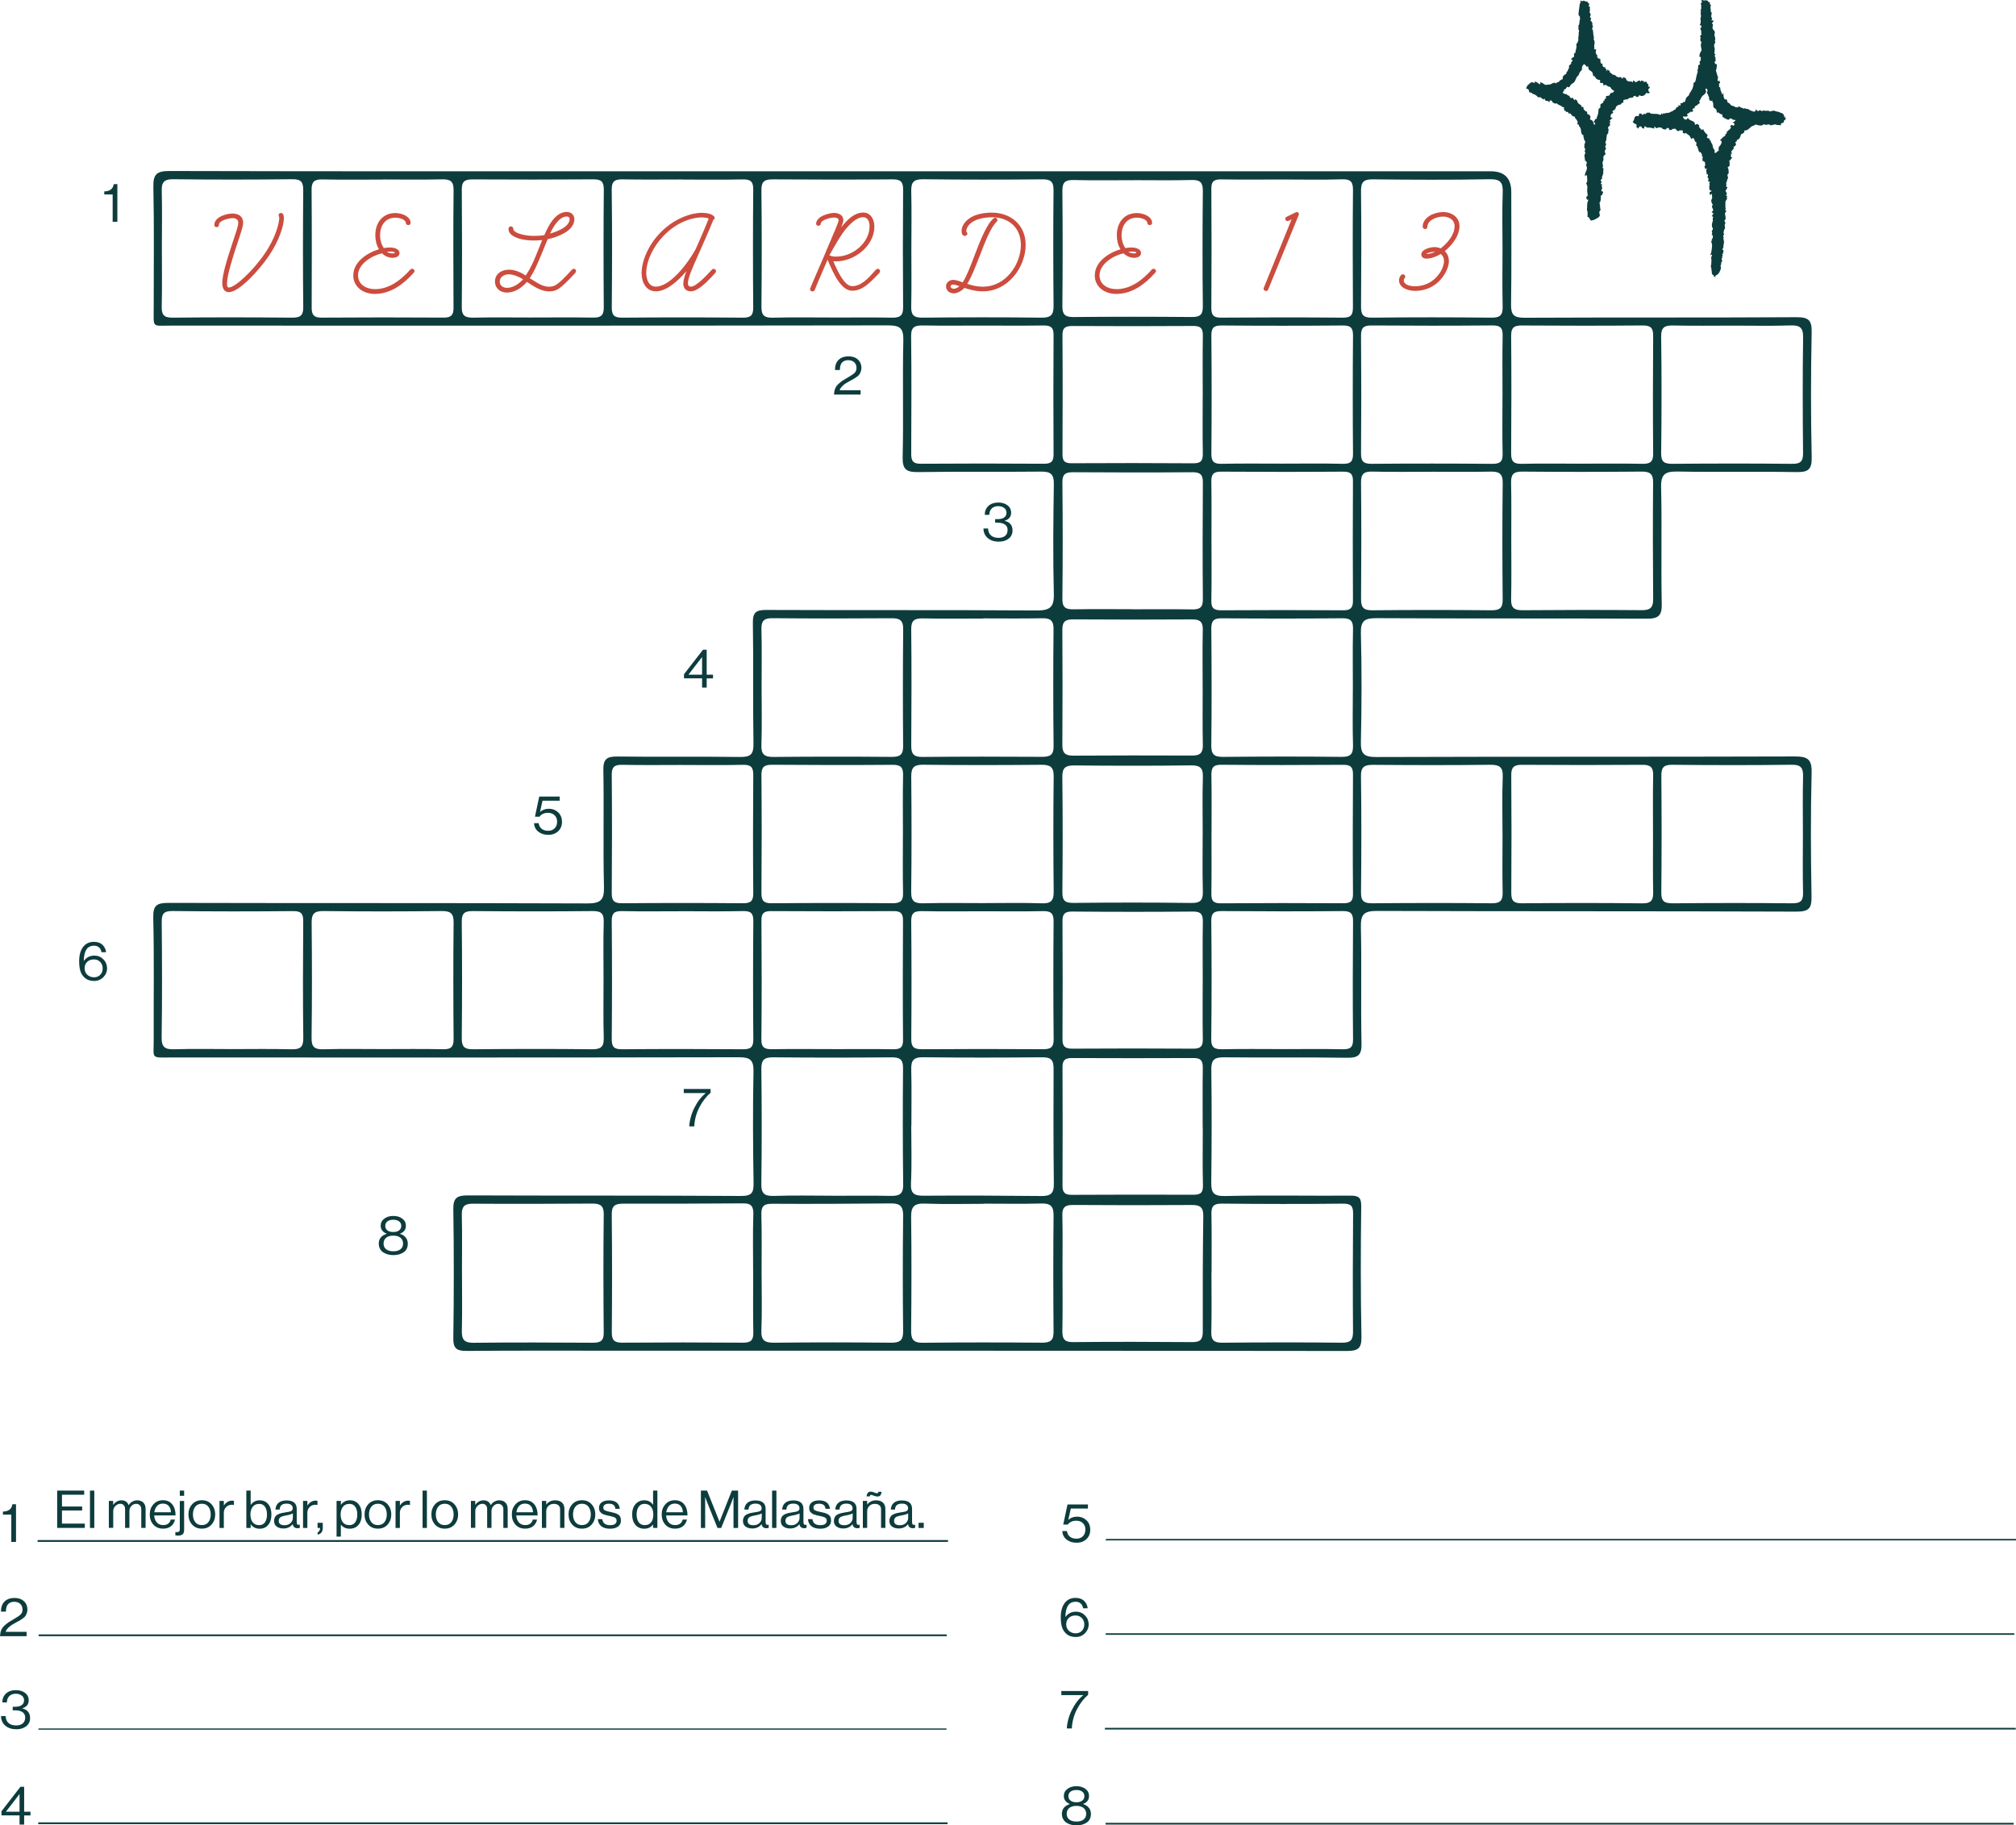 <svg xmlns="http://www.w3.org/2000/svg" id="Capa_2" data-name="Capa 2" viewBox="0 0 713.64 646.12"><defs><style>      .cls-1 {        fill: #0d3c3d;      }      .cls-1, .cls-2 {        stroke-width: 0px;      }      .cls-2 {        fill: #cc4c3e;      }    </style></defs><g id="Capa_1-2" data-name="Capa 1"><g><g><path class="cls-1" d="m294.57,60.63c77.72,0,155.43,0,233.15,0q7.25,0,7.25,7.32c0,13.3.12,26.59-.07,39.89-.05,3.62,1.02,4.65,4.77,4.63,32.05-.15,64.1,0,96.15-.19,4.36-.03,5.58,1,5.49,5.34-.3,14.75-.32,29.51.01,44.26.1,4.49-1.38,5.29-5.58,5.22-13.94-.25-27.9.07-41.84-.19-4.41-.08-6,.89-5.89,5.54.33,13.77-.05,27.56.23,41.34.08,4.09-1.15,5.22-5.26,5.2-31.88-.14-63.77,0-95.65-.18-4.3-.02-5.7.92-5.59,5.33.32,12.8.29,25.62,0,38.42-.09,4.25,1.03,5.42,5.49,5.4,49.32-.17,98.64-.04,147.96-.2,4.64-.02,6.23.89,6.1,5.76-.36,14.58-.29,29.19-.03,43.77.07,4.14-.81,5.41-5.36,5.39-49.48-.19-98.97-.07-148.45-.24-4.59-.02-5.81,1.2-5.71,5.63.3,13.78-.07,27.57.22,41.34.09,4.19-1.3,5.07-5.32,5-14.44-.23-28.89,0-43.34-.16-3.45-.04-4.55.91-4.51,4.35.18,13.29.15,26.59-.02,39.88-.04,3.6.68,4.97,4.92,4.87,14.75-.33,29.51-.04,44.26-.13,2.89-.02,3.95.52,3.91,3.74-.2,15.39-.22,30.79.08,46.19.08,4.14-1.18,5.05-5.25,5.05-85.85-.12-171.7-.09-257.55-.1-17.93,0-35.87-.08-53.8.08-3.58.03-4.93-.74-4.87-4.53.22-15.24.23-30.48,0-45.72-.06-4.02,1.45-4.81,5.19-4.8,32.18.13,64.37,0,96.55.2,3.98.03,4.6-1.17,4.55-4.64-.22-13.13-.29-26.26-.03-39.39.08-4.1-1.16-5.08-5.26-5.07-66.92.13-133.84.1-200.76.08-7.52,0-6.27.61-6.3-6.22-.06-14.43.19-28.87-.16-43.29-.11-4.52,1.42-5.22,5.58-5.21,49.32.13,98.64,0,147.96.19,4.81.02,6.13-1.15,6.01-5.87-.34-13.77.04-27.56-.22-41.34-.07-3.96,1.28-4.84,5.07-4.79,14.44.19,28.89-.04,43.34.16,3.72.05,4.79-.97,4.73-4.63-.23-14.27.03-28.54-.21-42.8-.06-3.7,1.07-4.63,4.74-4.61,31.88.13,63.77-.02,95.65.18,4.72.03,6.27-1.09,6.15-5.87-.33-12.96-.2-25.94,0-38.91.05-3.45-1.11-4.41-4.56-4.37-14.45.17-28.9-.07-43.34.17-4.21.07-5.72-.82-5.62-5.29.33-13.77-.08-27.57.24-41.34.1-4.4-1.24-5.31-5.55-5.3-84.52.13-169.05.11-253.57.08-7.04,0-6.23.99-6.24-6.27-.02-14.27.19-28.54-.12-42.8-.09-4.42,1.08-5.66,5.67-5.65,58.29.15,116.57.1,174.86.1,19.93,0,39.85,0,59.78,0h0Zm53.68,365.42s0,.04,0,.06c-6.95,0-13.91.19-20.85-.08-3.71-.14-4.91,1.03-4.87,4.65.17,13.43.13,26.86,0,40.29-.03,3,.68,4.36,4.11,4.32,14.08-.16,28.17-.14,42.26-.03,2.99.02,4.08-.89,4.05-3.87-.12-13.75-.13-27.51,0-41.26.03-3.23-1.17-4.22-4.36-4.13-6.78.18-13.57.05-20.35.05Zm-.17-207.16v.05c-7.13,0-14.27.09-21.4-.05-2.88-.06-4.15.66-4.12,3.78.14,13.77.11,27.54.01,41.3-.02,2.88.87,3.99,3.98,3.96,14.1-.14,28.2-.13,42.3-.04,2.89.02,4.15-.69,4.11-3.79-.15-13.77-.15-27.54-.02-41.3.03-2.96-.92-4.02-3.96-3.96-6.96.15-13.93.05-20.9.05Zm-25.46,179.6h-.05c0,6.81.24,13.62-.1,20.41-.18,3.64,1.21,4.36,4.56,4.34,13.93-.1,27.85-.03,41.78.11,3.24.03,4.27-1.15,4.24-4.25-.15-13.61-.17-27.23-.09-40.84.02-2.85-.78-4.05-3.93-4.02-14.11.13-28.23.15-42.34-.01-3.44-.04-4.2,1.3-4.12,4.32.17,6.64.05,13.29.05,19.94Zm-187.14-27.15c7.13,0,14.26-.1,21.38.05,2.8.06,3.73-.83,3.71-3.6-.12-13.76-.14-27.51,0-41.27.03-3.22-1.08-4.08-4.29-4.04-13.92.16-27.85.17-41.77,0-3.35-.04-4.22,1.03-4.19,4.14.13,13.59.16,27.19-.03,40.78-.05,3.33,1.17,4.09,4.31,4,6.96-.19,13.92-.06,20.88-.06ZM347.59,115.24c-6.96,0-13.92.09-20.88-.04-2.8-.05-4.21.49-4.18,3.68.15,13.91.1,27.83.03,41.74-.01,2.33.51,3.55,3.28,3.53,14.58-.1,29.16-.1,43.74,0,2.66.02,3.39-.96,3.37-3.41-.08-14.08-.09-28.15,0-42.23.02-2.59-1.01-3.33-3.51-3.3-7.29.1-14.58.04-21.87.03Zm212.42,48.88c7.13,0,14.26-.09,21.39.05,2.72.05,3.82-.69,3.8-3.53-.12-13.93-.1-27.85,0-41.78.02-2.68-.8-3.69-3.67-3.66-14.26.12-28.53.11-42.79.01-2.72-.02-3.83.72-3.81,3.54.11,13.93.1,27.85,0,41.78-.02,2.69.82,3.72,3.69,3.65,7.13-.17,14.26-.05,21.39-.05Zm-211.75,158.44c-7.3,0-14.61.1-21.91-.05-2.72-.05-3.82.66-3.79,3.52.13,13.94.13,27.88.02,41.81-.02,2.83,1.05,3.57,3.79,3.55,14.27-.1,28.55-.1,42.82-.01,2.69.02,3.82-.63,3.79-3.52-.14-13.94-.13-27.88-.02-41.81.02-2.82-1.04-3.6-3.79-3.54-6.97.15-13.94.05-20.91.05Zm236.89-26.78c0-7.12-.09-14.25.05-21.37.05-2.69-.84-3.71-3.69-3.69-14.26.1-28.52.09-42.78,0-2.77-.02-3.78.83-3.76,3.6.11,13.92.1,27.84.01,41.77-.02,2.67.8,3.67,3.67,3.64,14.26-.12,28.52-.15,42.77.02,3.31.04,3.83-1.33,3.78-4.05-.13-6.63-.04-13.27-.05-19.91Zm-237.3,23.89c6.97,0,13.95-.17,20.92.07,3.34.12,4.25-1,4.22-4.13-.14-13.62-.15-27.23,0-40.85.04-3.31-1.26-4.08-4.38-4.05-13.94.12-27.89.15-41.84-.02-3.38-.04-4.22,1.14-4.2,4.22.13,13.62.15,27.23-.02,40.85-.04,3.36,1.29,4.05,4.38,3.97,6.97-.18,13.94-.06,20.92-.06Zm131.05-75.89c0-6.96-.11-13.93.05-20.88.07-2.78-.5-4.09-3.77-4.06-14.26.15-28.52.13-42.78.02-2.89-.02-3.63,1.06-3.61,3.71.11,13.76.17,27.52-.01,41.28-.04,3.32,1.16,4.09,4.29,4.06,13.93-.13,27.86-.17,41.78,0,3.42.04,4.19-1.17,4.1-4.23-.2-6.63-.06-13.27-.06-19.91Zm-50.02,206.76s-.03,0-.04,0c0,6.96.13,13.93-.06,20.89-.08,3.01.99,3.87,3.99,3.84,14.1-.13,28.2-.15,42.3,0,3.15.03,3.9-1.07,3.88-3.94-.1-13.92-.08-27.85.03-41.77.02-2.73-.78-3.54-3.71-3.51-14.24.17-28.49.13-42.73-.01-2.88-.03-3.76.89-3.71,3.61.14,6.96.05,13.92.05,20.89Zm-159.28,0c0,6.81.19,13.62-.08,20.42-.14,3.53,1.21,4.35,4.57,4.31,13.78-.15,27.56-.14,41.33,0,3.23.03,4.31-.88,4.28-4.12-.16-13.61-.15-27.23,0-40.84.04-3.12-.94-4.37-4.16-4.34-14.09.12-28.18.21-42.26.12-3.23-.02-3.85,1.21-3.76,4.04.19,6.8.06,13.6.08,20.41Zm-3,.19c0-6.95-.15-13.91.07-20.86.09-2.69-.64-3.93-3.44-3.92-14.22.07-28.45.16-42.67.11-2.93-.01-4.05.8-4.01,3.85.15,13.91.13,27.82.02,41.73-.02,2.74.9,3.64,3.71,3.62,14.25-.11,28.5-.11,42.75,0,2.87.02,3.69-.97,3.64-3.66-.15-6.95-.05-13.91-.05-20.87Zm56.01-362.61c0,6.8.1,13.6-.05,20.4-.06,2.88.8,3.95,3.93,3.92,14.09-.15,28.19-.16,42.29,0,3.4.04,4.2-1.21,4.17-4.25-.12-13.6-.14-27.2-.01-40.81.03-2.93-.86-3.93-3.93-3.9-14.1.13-28.19.14-42.29-.03-3.42-.04-4.23,1.23-4.15,4.26.17,6.8.05,13.6.04,20.4Zm212.36,103.12c0,6.96.11,13.92-.05,20.88-.07,3,1.05,3.91,4.05,3.88,14.09-.12,28.18-.13,42.27-.02,3.07.02,3.98-1.05,3.96-3.96-.12-13.76-.13-27.52-.02-41.27.03-3.02-1.11-3.84-4.07-3.82-14.09.12-28.18.14-42.27,0-3.13-.03-3.99,1.06-3.93,3.93.15,6.79.05,13.6.06,20.39ZM135.47,63.54v.02c-7.14,0-14.28.09-21.41-.05-2.78-.05-3.78.84-3.76,3.62.11,13.94.08,27.88.03,41.82,0,2.4.72,3.5,3.41,3.48,14.44-.1,28.88-.1,43.33-.01,2.61.02,3.48-.9,3.47-3.39-.07-13.94-.11-27.88.02-41.82.03-3.13-1.27-3.8-4.16-3.73-6.97.17-13.94.05-20.92.05Zm28.07,387c0,6.81.11,13.62-.05,20.43-.07,2.98.64,4.36,4.1,4.33,14.11-.16,28.22-.11,42.34-.02,2.72.02,3.81-.76,3.78-3.58-.12-13.94-.16-27.87.01-41.81.04-3.16-1.23-3.87-4.05-3.86-14.1.08-28.21.14-42.31.04-3.16-.02-3.94,1.22-3.88,4.05.15,6.81.05,13.62.05,20.43Zm106.06-207.24c0,6.81.16,13.63-.07,20.43-.11,3.23,1,4.23,4.24,4.2,13.95-.13,27.9-.14,41.85-.02,2.97.03,4.11-.79,4.08-3.8-.11-13.78-.12-27.57.02-41.35.03-3-1.01-3.94-4.01-3.92-14.11.1-28.23.11-42.35-.02-3.18-.03-3.89,1.21-3.82,4.05.18,6.81.06,13.62.06,20.43Zm24.91,179.94s0,.02,0,.02c6.95,0,13.9-.09,20.85.04,3.04.06,4.41-.69,4.36-4.03-.18-13.75-.17-27.5-.06-41.25.03-3.08-1.21-3.79-4.12-3.76-13.92.12-27.84.13-41.76-.01-3.22-.03-4.3.87-4.27,4.1.16,13.59.18,27.18-.01,40.76-.05,3.55,1.29,4.31,4.63,4.2,6.78-.24,13.58-.07,20.37-.07Zm81.61,26.82c0,6.97.09,13.93-.05,20.9-.05,2.74.5,4.13,3.78,4.1,14.1-.14,28.2-.11,42.3,0,2.91.02,3.62-1.14,3.62-3.77-.04-13.6-.01-27.21.18-40.81.04-2.98-.98-3.97-3.96-3.95-14.07.09-28.15.09-42.22-.01-2.79-.02-3.77.89-3.71,3.64.16,6.64.05,13.28.05,19.92Zm-81.31-78.7c7.13,0,14.25-.08,21.37.04,2.52.04,3.5-.65,3.48-3.26-.11-14.08-.09-28.15-.01-42.23.01-2.42-.64-3.43-3.33-3.41-14.42.1-28.83.08-43.25,0-2.45-.01-3.55.59-3.53,3.24.1,14.08.12,28.15-.02,42.23-.03,3,1.34,3.45,3.9,3.41,7.12-.11,14.25-.04,21.37-.03Zm-53.18-100.59c-7.13,0-14.27.1-21.39-.05-2.8-.06-3.72.82-3.69,3.58.12,13.93.11,27.85,0,41.78-.02,2.69.76,3.66,3.64,3.64,14.26-.12,28.53-.12,42.79,0,2.82.02,3.7-.84,3.67-3.59-.12-13.93-.11-27.85,0-41.78.02-2.7-.76-3.7-3.63-3.63-7.13.17-14.26.05-21.39.06Zm78,24.49c0-6.96-.1-13.92.05-20.88.06-2.68-.77-3.68-3.64-3.66-14.25.11-28.51.09-42.77-.02-2.76-.02-3.75.81-3.73,3.6.12,13.92.11,27.84,0,41.76-.02,2.68.74,3.69,3.62,3.66,14.25-.12,28.51-.12,42.77-.01,2.78.02,3.8-.8,3.74-3.57-.15-6.96-.05-13.92-.05-20.88Zm-24.69-182.86c6.97,0,13.94-.08,20.91.04,2.7.05,3.86-.72,3.84-3.55-.11-13.94-.11-27.88,0-41.81.02-2.77-.95-3.61-3.73-3.59-14.11.11-28.22.1-42.33,0-2.84-.02-4.13.6-4.1,3.75.16,13.77.14,27.55.01,41.33-.03,2.98.94,3.96,3.99,3.88,7.13-.18,14.27-.06,21.41-.06Zm130.8,182.58c0-6.63-.14-13.27.06-19.9.1-3.12-.84-4.2-4.16-4.16-13.75.17-27.51.15-41.27.02-3.13-.03-4.36.75-4.32,4.04.17,13.59.15,27.19.02,40.78-.03,2.96.86,3.87,3.93,3.84,13.92-.15,27.84-.17,41.76.02,3.47.05,4.11-1.26,4.03-4.24-.18-6.79-.06-13.59-.06-20.39Zm3.11-.09c0,7.13.07,14.26-.04,21.39-.04,2.38.53,3.48,3.29,3.46,14.44-.11,28.87-.1,43.31-.02,2.47.01,3.55-.57,3.53-3.24-.11-14.1-.09-28.19,0-42.29.01-2.42-.61-3.48-3.32-3.47-14.44.1-28.87.11-43.31-.02-3.03-.03-3.54,1.22-3.49,3.77.13,6.8.04,13.61.05,20.41Zm103.02.48c0-6.8-.19-13.6.08-20.38.14-3.5-1.14-4.32-4.53-4.28-13.75.17-27.51.13-41.26.02-3.03-.02-4.44.57-4.39,3.97.18,13.75.16,27.51.01,41.26-.03,3.09,1.13,3.79,4.05,3.77,14.08-.12,28.17-.14,42.26,0,3.2.03,3.89-1.18,3.83-3.98-.15-6.79-.05-13.59-.04-20.39Zm-24.71-128.38c-7.12,0-14.25.12-21.37-.06-3.01-.08-4.03.85-4,3.84.13,13.75.12,27.5.01,41.26-.02,2.83.73,4.02,3.89,3.99,14.08-.14,28.17-.14,42.25,0,3.02.03,4.02-.87,3.99-3.85-.13-13.75-.16-27.5.01-41.26.04-3.37-1.37-4.04-4.39-3.97-6.79.15-13.59.05-20.38.04Zm131.05,128.4c0-6.8-.12-13.61.05-20.41.07-2.96-.54-4.33-4.03-4.28-14.1.18-28.2.16-42.3.01-3.19-.03-3.86,1.16-3.83,3.98.11,13.77.13,27.53-.02,41.3-.03,3.1,1.14,3.77,4.06,3.75,14.1-.12,28.2-.15,42.3,0,3.19.04,3.89-1.11,3.82-3.95-.17-6.8-.06-13.6-.05-20.41ZM81.69,371.35c7.13,0,14.26-.13,21.38.06,3.11.08,4.33-.65,4.29-3.97-.17-13.75-.12-27.51-.02-41.26.02-2.61-.58-3.71-3.54-3.68-14.25.13-28.5.14-42.75-.03-3.23-.04-3.83,1.13-3.8,3.95.12,13.59.18,27.19-.03,40.78-.05,3.58,1.29,4.31,4.59,4.2,6.62-.21,13.26-.06,19.88-.06Zm347.16-179.61c0,6.97.09,13.94-.05,20.9-.05,2.52.83,3.39,3.42,3.38,14.44-.09,28.87-.09,43.31,0,2.62.02,3.41-.93,3.4-3.41-.08-14.1-.08-28.19,0-42.29.01-2.46-.73-3.39-3.41-3.37-14.44.11-28.87.1-43.31,0-2.64-.02-3.44.94-3.41,3.4.11,7.13.04,14.26.04,21.39Zm-215.2,155.51c0-6.96-.13-13.92.06-20.88.08-2.95-.82-3.91-3.91-3.88-14.09.14-28.18.13-42.27,0-2.91-.03-4.11.6-4.07,3.72.15,13.76.13,27.52,0,41.28-.03,2.9.82,3.94,3.92,3.91,14.09-.13,28.18-.15,42.27,0,3.4.04,4.17-1.21,4.07-4.26-.2-6.63-.06-13.27-.07-19.91Zm27.97-24.7c-7.13,0-14.26.11-21.39-.05-2.8-.06-3.71.77-3.68,3.55.12,13.92.12,27.85,0,41.78-.02,2.75.85,3.6,3.66,3.57,14.26-.12,28.52-.11,42.79,0,2.8.02,3.69-.79,3.67-3.56-.12-13.92-.12-27.85,0-41.78.03-2.76-.82-3.63-3.65-3.57-7.13.17-14.26.06-21.39.05ZM57.3,87.61c0,6.96.11,13.91-.05,20.86-.07,2.83.64,4,3.83,3.97,14.08-.15,28.16-.13,42.24,0,2.95.03,4.07-.7,4.03-3.77-.15-13.75-.12-27.5-.01-41.25.02-2.78-.57-4.02-3.81-3.98-14.08.16-28.16.17-42.24,0-3.47-.04-4.11,1.32-4.03,4.28.17,6.63.05,13.26.04,19.89Zm343.32,128.03v.03c7.13,0,14.27-.08,21.4.04,2.72.05,3.8-.74,3.78-3.57-.12-13.77-.1-27.54,0-41.3.02-2.65-.74-3.71-3.64-3.69-14.1.11-28.2.1-42.3,0-2.72-.02-3.8.71-3.78,3.55.13,13.77.15,27.54-.01,41.3-.04,3.2,1.35,3.73,4.14,3.68,6.8-.13,13.6-.04,20.4-.04Zm25.13,131.74c0-6.97-.08-13.94.04-20.91.04-2.51-.4-3.84-3.48-3.81-14.27.13-28.55.12-42.82,0-2.68-.02-3.39.95-3.38,3.39.08,13.94.08,27.88,0,41.81-.02,2.55.92,3.34,3.48,3.33,14.27-.09,28.55-.09,42.82,0,2.67.02,3.42-.95,3.37-3.41-.12-6.8-.04-13.61-.04-20.42Zm28.05,23.97c7.14,0,14.27-.1,21.4.05,2.71.06,3.79-.6,3.76-3.48-.13-13.93-.11-27.87,0-41.8.02-2.68-.7-3.65-3.6-3.63-14.27.13-28.54.11-42.81,0-2.68-.02-3.8.57-3.77,3.46.14,13.93.16,27.87-.02,41.8-.04,3.24,1.31,3.7,4.11,3.64,6.97-.15,13.94-.05,20.91-.05Zm160.01-256.09c-7.14,0-14.28.11-21.41-.05-3.03-.07-4.42.53-4.37,3.93.19,13.77.18,27.55,0,41.32-.04,3.17,1.21,3.73,4.08,3.71,14.11-.11,28.21-.14,42.32.01,3.18.03,3.86-1.08,3.83-3.94-.13-13.61-.18-27.23.02-40.83.05-3.56-1.24-4.33-4.57-4.22-6.63.22-13.27.07-19.91.07ZM241.56,63.55v-.02c-6.96,0-13.92.09-20.88-.04-2.76-.05-4.18.38-4.14,3.63.18,13.91.14,27.83.02,41.74-.02,2.76.9,3.6,3.7,3.58,14.25-.12,28.5-.12,42.75,0,2.87.02,3.64-.94,3.62-3.64-.11-13.91-.12-27.83.01-41.74.03-2.8-.96-3.61-3.72-3.55-7.12.15-14.25.05-21.37.05Zm184.2,335.5s-.02,0-.03,0c0-6.96-.06-13.91.04-20.87.03-2.28-.33-3.69-3.15-3.67-14.42.07-28.84.05-43.26,0-2.28,0-3.25.77-3.24,3.11.06,14.08.06,28.15,0,42.23-.01,2.31.94,3.09,3.24,3.08,14.41-.07,28.81-.09,43.22-.03,2.66.01,3.31-.98,3.25-3.47-.18-6.79-.06-13.58-.06-20.38ZM188.56,112.38c7.13,0,14.25-.08,21.38.04,2.73.05,3.81-.77,3.79-3.58-.11-13.92-.11-27.83.01-41.75.03-2.79-.94-3.63-3.7-3.61-14.25.1-28.51.1-42.76.02-2.7-.02-3.83.7-3.81,3.53.11,13.92.12,27.83-.01,41.75-.03,3.2,1.44,3.7,4.22,3.65,6.96-.14,13.92-.05,20.88-.04Zm343.31,27.8c0-7.12-.1-14.25.05-21.37.06-2.7-.78-3.65-3.65-3.62-14.26.12-28.52.12-42.77.01-2.79-.02-3.73.83-3.71,3.6.11,13.92.11,27.84,0,41.76-.02,2.75.9,3.63,3.7,3.61,14.26-.11,28.52-.11,42.77.01,2.86.03,3.72-.89,3.65-3.6-.16-6.8-.05-13.6-.05-20.4Zm-77.99,23.93c7.14,0,14.28-.11,21.41.06,2.83.07,3.68-.83,3.66-3.58-.12-13.94-.12-27.88,0-41.81.02-2.76-.85-3.59-3.66-3.57-14.27.12-28.55.12-42.82,0-2.82-.02-3.69.82-3.66,3.58.12,13.94.12,27.88,0,41.81-.02,2.76.85,3.64,3.67,3.57,7.13-.16,14.27-.05,21.41-.06Zm-28.13-23.93c0-7.12-.07-14.24.04-21.36.04-2.42-.62-3.46-3.32-3.44-14.25.1-28.5.08-42.76.01-2.4-.01-3.63.5-3.61,3.19.1,14.08.07,28.16.01,42.23,0,2.21.63,3.17,3.08,3.16,14.42-.08,28.84-.08,43.25.02,2.69.02,3.38-.98,3.34-3.43-.12-6.79-.04-13.59-.04-20.39Zm106.12-52.52c0-6.48-.17-12.98.07-19.45.12-3.41-.59-4.85-4.57-4.77-13.78.26-27.56.2-41.34.04-3.28-.04-4.28.91-4.25,4.1.15,13.62.11,27.24.01,40.85-.02,2.76.56,4.05,3.82,4.01,14.11-.16,28.23-.15,42.34,0,3.06.03,4.04-.92,3.97-3.86-.17-6.97-.05-13.94-.05-20.91Zm-78.16-24.12c-7.13,0-14.26.07-21.39-.04-2.47-.04-3.54.6-3.52,3.24.1,14.08.09,28.17,0,42.25-.01,2.42.65,3.46,3.34,3.44,14.42-.1,28.85-.12,43.27.01,3.07.03,3.52-1.28,3.51-3.79-.08-13.76-.11-27.52.02-41.28.03-2.9-.69-4-3.86-3.9-7.12.22-14.26.07-21.38.06Zm-52.24.24c-7.13,0-14.26.12-21.39-.06-2.99-.07-4.04.78-4.01,3.82.14,13.6.12,27.2,0,40.79-.03,2.92.87,3.92,3.94,3.89,13.92-.14,27.85-.13,41.78-.01,2.95.03,4.04-.71,4-3.79-.16-13.6-.13-27.2,0-40.79.03-2.92-.84-4-3.93-3.92-6.79.18-13.59.06-20.39.06Zm24.25,179.53c0-6.8-.1-13.6.05-20.4.06-2.77-.98-3.68-3.74-3.66-14.09.08-28.18.09-42.28-.01-2.84-.02-3.71,1.03-3.69,3.7.09,13.6.08,27.2,0,40.79-.02,2.68.94,3.75,3.73,3.74,14.09-.08,28.18-.09,42.28-.03,2.78.01,3.78-1,3.72-3.74-.15-6.8-.05-13.6-.06-20.4Z"></path><path class="cls-1" d="m713.6,612.18h-322.48c0-.2,0-.39,0-.59h322.39c.03.2.06.39.09.59Z"></path><path class="cls-1" d="m335.56,545.78H13.31v-.66h322.3l-.05.66Z"></path><path class="cls-1" d="m713.04,578.68h-321.64c0-.18,0-.37,0-.55h321.64c0,.18,0,.37,0,.55Z"></path><path class="cls-1" d="m391.35,645.22h321.48v.61h-321.45l-.03-.61Z"></path><path class="cls-1" d="m391.65,544.73h321.99c0,.18,0,.35,0,.53h-322.4c.14-.18.28-.35.41-.53Z"></path><path class="cls-1" d="m335.13,579.16H13.69v-.63h321.43c0,.21,0,.42.01.63Z"></path><path class="cls-1" d="m13.62,611.81h321.44c0,.15,0,.29,0,.44H13.62c0-.15,0-.29,0-.44Z"></path><path class="cls-1" d="m335.44,645.69H13.53c0-.21,0-.42,0-.63h321.91c0,.21,0,.42,0,.63Z"></path><path class="cls-1" d="m4,545.78v-9.65H1.03v-1.08c2.01-.05,3.12-.92,3.35-2.59h1.29v13.33h-1.66Z"></path><path class="cls-1" d="m39.88,78.49v-9.65h-2.97v-1.08c2.01-.05,3.12-.92,3.35-2.59h1.29v13.33h-1.66Z"></path><path class="cls-1" d="m0,579.16c.04-.81.18-1.53.43-2.15s.66-1.19,1.25-1.7c.59-.52,1.05-.89,1.39-1.11s.93-.58,1.77-1.05c.03-.03.05-.04.06-.05.01,0,.03-.02.06-.03.03-.01.05-.03.07-.04.02-.01.04-.03.07-.04,1.04-.59,1.78-1.11,2.22-1.54.44-.43.65-1.02.65-1.75,0-.81-.27-1.47-.8-1.97-.54-.5-1.25-.75-2.15-.75s-1.63.28-2.16.83c-.52.54-.77,1.42-.77,2.65H.34c0-1.56.43-2.76,1.29-3.6.86-.83,2.03-1.24,3.53-1.24,1.36,0,2.46.38,3.29,1.14s1.25,1.73,1.25,2.92c0,.48-.07.92-.22,1.32-.15.4-.3.72-.46.97-.16.25-.45.53-.87.84-.42.32-.74.53-.94.65-.21.12-.6.34-1.2.66-.12.06-.21.12-.28.15-.63.35-1.16.65-1.58.91-.42.26-.85.62-1.3,1.07-.45.46-.73.91-.85,1.36h7.41v1.55H0Z"></path><path class="cls-1" d="m295.22,139.67c.04-.81.18-1.53.43-2.15s.66-1.19,1.25-1.7c.59-.52,1.05-.89,1.39-1.11s.93-.58,1.77-1.05c.03-.03.05-.04.06-.05.01,0,.03-.02.06-.03.03-.01.05-.03.07-.04.02-.01.04-.03.07-.04,1.04-.59,1.78-1.11,2.22-1.54.44-.43.65-1.02.65-1.75,0-.81-.27-1.47-.8-1.97-.54-.5-1.25-.75-2.15-.75s-1.63.28-2.16.83c-.52.54-.77,1.42-.77,2.65h-1.74c0-1.56.43-2.76,1.29-3.6.86-.83,2.03-1.24,3.53-1.24,1.36,0,2.46.38,3.29,1.14s1.25,1.73,1.25,2.92c0,.48-.07.92-.22,1.32-.15.4-.3.72-.46.97-.16.25-.45.53-.87.84-.42.32-.74.53-.94.65-.21.12-.6.34-1.2.66-.12.06-.21.12-.28.15-.63.35-1.16.65-1.58.91-.42.26-.85.62-1.3,1.07-.45.46-.73.91-.85,1.36h7.41v1.55h-9.41Z"></path><path class="cls-1" d="m5.77,612.1c-1.54,0-2.83-.41-3.84-1.24-1.02-.83-1.54-1.97-1.57-3.42h1.64c.03,1.06.37,1.87,1.02,2.45.65.57,1.55.86,2.68.86.98,0,1.76-.23,2.34-.71s.87-1.16.87-2.08c0-.84-.31-1.48-.92-1.91s-1.5-.66-2.64-.66h-.85v-1.26h.83c1.04,0,1.84-.2,2.38-.6.54-.4.81-.96.81-1.68s-.28-1.27-.84-1.69-1.26-.63-2.11-.63c-.96,0-1.73.28-2.29.84-.56.56-.84,1.31-.84,2.23H.82c.01-1.32.45-2.37,1.31-3.16s2.03-1.19,3.51-1.19c1.29,0,2.37.33,3.23.98.86.65,1.29,1.54,1.29,2.66,0,1.37-.75,2.3-2.24,2.79v.06c1.82.46,2.73,1.59,2.73,3.38,0,1.24-.46,2.21-1.38,2.92s-2.08,1.06-3.5,1.06Z"></path><path class="cls-1" d="m353.54,191.73c-1.54,0-2.83-.41-3.84-1.24-1.02-.83-1.54-1.97-1.57-3.42h1.64c.03,1.06.37,1.87,1.02,2.45.65.57,1.55.86,2.68.86.98,0,1.76-.23,2.34-.71s.87-1.16.87-2.08c0-.84-.31-1.48-.92-1.91s-1.5-.66-2.64-.66h-.85v-1.26h.83c1.04,0,1.84-.2,2.38-.6.54-.4.81-.96.81-1.68s-.28-1.27-.84-1.69-1.26-.63-2.11-.63c-.96,0-1.73.28-2.29.84-.56.56-.84,1.31-.84,2.23h-1.62c.01-1.32.45-2.37,1.31-3.16s2.03-1.19,3.51-1.19c1.29,0,2.37.33,3.23.98.86.65,1.29,1.54,1.29,2.66,0,1.37-.75,2.3-2.24,2.79v.06c1.82.46,2.73,1.59,2.73,3.38,0,1.24-.46,2.21-1.38,2.92s-2.08,1.06-3.5,1.06Z"></path><path class="cls-1" d="m6.92,645.83v-3.25H.52v-1.45l6.72-8.68h1.31v8.84h2.24v1.3h-2.24v3.25h-1.62Zm-4.79-4.6v.06h4.79v-6.21h-.04l-4.75,6.15Z"></path><path class="cls-1" d="m248.53,243.36v-3.25h-6.4v-1.45l6.72-8.68h1.31v8.84h2.24v1.3h-2.24v3.25h-1.62Zm-4.79-4.6v.06h4.79v-6.21h-.04l-4.75,6.15Z"></path><path class="cls-1" d="m381.05,546.07c-1.41,0-2.58-.38-3.52-1.14-.93-.76-1.42-1.75-1.48-2.98h1.64c.11.84.45,1.5,1.03,1.97.58.48,1.35.72,2.3.72s1.74-.29,2.32-.88.87-1.36.87-2.33-.3-1.73-.9-2.3c-.6-.57-1.36-.85-2.29-.85-1.37,0-2.39.46-3.05,1.37h-1.6l1.51-7.12h7.23v1.45h-6.06l-.89,3.98h.04c.81-.75,1.84-1.12,3.11-1.12s2.35.42,3.26,1.26c.9.84,1.36,1.96,1.36,3.37s-.46,2.51-1.37,3.35c-.91.84-2.08,1.26-3.51,1.26Z"></path><path class="cls-1" d="m194.05,295.5c-1.41,0-2.58-.38-3.52-1.14-.93-.76-1.42-1.75-1.48-2.98h1.64c.11.84.45,1.5,1.03,1.97.58.48,1.35.72,2.3.72s1.74-.29,2.32-.88.87-1.36.87-2.33-.3-1.73-.9-2.3c-.6-.57-1.36-.85-2.29-.85-1.37,0-2.39.46-3.05,1.37h-1.6l1.51-7.12h7.23v1.45h-6.06l-.89,3.98h.04c.81-.75,1.84-1.12,3.11-1.12s2.35.42,3.26,1.26c.9.84,1.36,1.96,1.36,3.37s-.46,2.51-1.37,3.35c-.91.84-2.08,1.26-3.51,1.26Z"></path><path class="cls-1" d="m380.82,579.45c-1.39,0-2.52-.39-3.39-1.18-.7-.62-1.2-1.39-1.49-2.31-.29-.92-.44-2.09-.44-3.51,0-2.1.45-3.77,1.36-5s2.2-1.85,3.89-1.85c1.28,0,2.28.35,3.01,1.05.73.7,1.15,1.58,1.27,2.62h-1.64c-.07-.66-.33-1.21-.78-1.64-.46-.44-1.06-.66-1.81-.66-1.27,0-2.19.46-2.76,1.38s-.88,2.24-.9,3.96h.04c.91-1.22,2.15-1.84,3.72-1.84,1.24,0,2.29.44,3.16,1.31.87.87,1.3,1.92,1.32,3.14.01,1.24-.43,2.3-1.32,3.19s-1.97,1.33-3.24,1.33Zm-.04-1.31c.88,0,1.61-.29,2.19-.88.57-.59.86-1.34.86-2.27s-.3-1.69-.89-2.28c-.59-.59-1.33-.89-2.22-.89-.98,0-1.77.29-2.38.87s-.91,1.34-.91,2.28.32,1.69.95,2.28c.63.59,1.43.89,2.4.89Z"></path><path class="cls-1" d="m33.34,347.23c-1.39,0-2.52-.39-3.39-1.18-.7-.62-1.2-1.39-1.49-2.31-.29-.92-.44-2.09-.44-3.51,0-2.1.45-3.77,1.36-5s2.2-1.85,3.89-1.85c1.28,0,2.28.35,3.01,1.05.73.7,1.15,1.58,1.27,2.62h-1.64c-.07-.66-.33-1.21-.78-1.64-.46-.44-1.06-.66-1.81-.66-1.27,0-2.19.46-2.76,1.38s-.88,2.24-.9,3.96h.04c.91-1.22,2.15-1.84,3.72-1.84,1.24,0,2.29.44,3.16,1.31.87.87,1.3,1.92,1.32,3.14.01,1.24-.43,2.3-1.32,3.19s-1.97,1.33-3.24,1.33Zm-.04-1.31c.88,0,1.61-.29,2.19-.88.57-.59.86-1.34.86-2.27s-.3-1.69-.89-2.28c-.59-.59-1.33-.89-2.22-.89-.98,0-1.77.29-2.38.87s-.91,1.34-.91,2.28.32,1.69.95,2.28c.63.59,1.43.89,2.4.89Z"></path><path class="cls-1" d="m377.63,611.81c.15-2.28.77-4.51,1.86-6.67,1.1-2.17,2.42-3.86,3.96-5.09v-.04h-7.75v-1.45h9.49v1.33c-1.53,1.32-2.85,3.01-3.94,5.1s-1.71,4.35-1.84,6.82h-1.78Z"></path><path class="cls-1" d="m243.98,398.71c.15-2.28.77-4.51,1.86-6.67,1.1-2.17,2.42-3.86,3.96-5.09v-.04h-7.75v-1.45h9.49v1.33c-1.53,1.32-2.85,3.01-3.94,5.1s-1.71,4.35-1.84,6.82h-1.78Z"></path><path class="cls-1" d="m381.09,646.12c-.66,0-1.28-.07-1.87-.22-.59-.15-1.14-.38-1.64-.69-.51-.31-.91-.73-1.22-1.28s-.46-1.17-.46-1.9c0-1.7.93-2.85,2.79-3.44v-.06c-.65-.24-1.16-.61-1.54-1.09-.38-.48-.57-1.06-.57-1.73,0-1.03.43-1.87,1.28-2.5.85-.64,1.91-.96,3.18-.96s2.34.32,3.19.95c.84.63,1.27,1.47,1.27,2.51,0,1.35-.69,2.3-2.08,2.82v.06c.81.23,1.47.65,1.98,1.25.51.6.77,1.33.77,2.2,0,1.39-.49,2.42-1.48,3.08-.98.66-2.18,1-3.59,1Zm0-1.35c1.06,0,1.89-.24,2.5-.73s.91-1.15.91-2-.31-1.57-.92-2.07c-.61-.5-1.46-.75-2.55-.75s-1.91.25-2.52.75-.91,1.19-.91,2.07.31,1.53.92,2.01,1.47.72,2.57.72Zm-2.13-7.41c.51.39,1.2.58,2.07.58s1.56-.19,2.07-.58c.51-.39.76-.92.76-1.59s-.25-1.2-.76-1.59c-.51-.39-1.2-.58-2.07-.58s-1.56.19-2.07.58c-.51.39-.76.92-.76,1.59s.25,1.2.76,1.59Z"></path><path class="cls-1" d="m139.27,444.27c-.66,0-1.28-.07-1.87-.22-.59-.15-1.14-.38-1.64-.69-.51-.31-.91-.73-1.22-1.28s-.46-1.17-.46-1.9c0-1.7.93-2.85,2.79-3.44v-.06c-.65-.24-1.16-.61-1.54-1.09-.38-.48-.57-1.06-.57-1.73,0-1.03.43-1.87,1.28-2.5.85-.64,1.91-.96,3.18-.96s2.34.32,3.19.95c.84.63,1.27,1.47,1.27,2.51,0,1.35-.69,2.3-2.08,2.82v.06c.81.23,1.47.65,1.98,1.25.51.6.77,1.33.77,2.2,0,1.39-.49,2.42-1.48,3.08-.98.66-2.18,1-3.59,1Zm0-1.35c1.06,0,1.89-.24,2.5-.73s.91-1.15.91-2-.31-1.57-.92-2.07c-.61-.5-1.46-.75-2.55-.75s-1.91.25-2.52.75-.91,1.19-.91,2.07.31,1.53.92,2.01,1.47.72,2.57.72Zm-2.13-7.41c.51.39,1.2.58,2.07.58s1.56-.19,2.07-.58c.51-.39.76-.92.76-1.59s-.25-1.2-.76-1.59c-.51-.39-1.2-.58-2.07-.58s-1.56.19-2.07.58c-.51.39-.76.92-.76,1.59s.25,1.2.76,1.59Z"></path><path class="cls-2" d="m78.67,100.25c0-2.98,1.63-8.24,3.66-14.37,1.16-3.49,2.02-5.88,2.02-7.06s-.99-1.6-1.98-1.6c-1.33,0-4.86.8-4.86,2.35,0,.5-.34.84-.82.84-.43,0-.82-.29-.82-.71,0-3.11,4.65-4.12,6.41-4.12,2.41,0,3.79,1.22,3.79,3.28,0,1.3-1.03,4.24-2.11,7.48-1.46,4.37-3.61,11.09-3.61,14.04,0,.67.09,1.39.65,1.39,2.24,0,8.69-6.01,12.87-12.23,3.83-5.67,4.99-10.76,4.99-12.44,0-.21-.09-.34-.13-.5-.04-.13-.09-.25-.09-.46,0-.42.3-.76.77-.76,1.08,0,1.08,1.39,1.08,1.85,0,2.6-1.72,8.07-5.25,13.24-3.36,5-10.54,12.94-14.24,12.94-1.89,0-2.32-1.81-2.32-3.15Z"></path><path class="cls-2" d="m125.07,97.43c0-4.75,4.91-7.94,9.08-9.2-.95-1.6-1.29-3.32-1.29-5,0-4.2,2.41-7.82,7.1-7.82,2.37,0,5.38,1.26,5.38,3.45,0,.59-.34.8-.82.8s-.82-.25-.86-.76c-.13-1.22-2.19-1.85-3.7-1.85-3.79,0-5.42,3.11-5.42,6.18,0,1.72.47,3.32,1.33,4.58.73-.13,1.51-.21,2.11-.21,1.29,0,3.44.38,3.44,2.02,0,1.26-1.51,1.64-2.41,1.64-1.51,0-2.84-.67-3.79-1.6-3.66.84-8.48,3.82-8.48,7.77,0,3.4,3.01,4.92,6.02,4.92,5.12,0,9.34-3.4,12.48-6.93.17-.17.39-.29.6-.29.52,0,.9.42.9.8,0,.21-.17.5-.3.63-3.66,4.08-8.18,7.48-13.77,7.48-4.22,0-7.62-2.56-7.62-6.6Zm11.83-8.28c.52.29,1.21.55,1.94.55.39,0,.9,0,.9-.25,0-.21-.6-.42-1.25-.42-.69,0-1.33.08-1.59.13Z"></path><path class="cls-2" d="m175.22,99.66c0-2.73,2.28-4.2,4.99-4.2,2.2,0,4.22,1.01,5.9,2.06,1.46-2.14,2.67-4.66,3.7-7.31,1.25-3.15,1.64-3.87,2.11-5.25-.95.13-2.02.17-2.97.17-2.93,0-5.59-.55-7.23-1.55-1.42-.84-1.72-1.81-1.72-2.52,0-.63.39-.92.86-.92.39,0,.82.34.82.76,0,.59.47,1.01.95,1.3,1.29.71,3.74,1.3,6.37,1.3,1.16,0,2.41-.04,3.7-.29,1.51-3.53,3.96-8.19,7.96-8.19,1.59,0,2.67,1.13,2.67,2.56,0,4.29-6.24,6.39-9.47,7.1-.56,1.3-1.03,2.56-2.54,6.18-1.29,3.07-2.41,5.59-3.79,7.61,2.11,1.22,4.26,3.03,6.84,3.03.52,0,1.08-.08,1.68-.29,1.46-.46,4-3.07,6.41-5.76.13-.13.39-.29.6-.29.52,0,.86.25.86.8,0,.21-.13.5-.26.63-2.97,3.19-5.33,5.63-7.1,6.22-.73.25-1.46.34-2.19.34-2.67,0-5.16-1.55-7.83-3.36-1.85,2.1-4.35,3.78-7.1,3.78-2.41,0-4.22-1.6-4.22-3.87Zm1.68.04c0,1.39,1.25,2.19,2.5,2.19,2.32,0,4.35-1.47,5.77-3.03-1.51-.92-3.23-1.68-5.04-1.77-1.68,0-3.23.97-3.23,2.61Zm17.81-17.02c2.71-.76,6.93-2.44,6.93-5.17,0-.59-.47-.88-.99-.88-2.75,0-4.82,3.7-5.94,6.05Z"></path><path class="cls-2" d="m227.12,96.59c0-3.36,1.59-8.28,5.25-12.69,5.85-7.06,13.21-8.57,15.79-8.57,2.19,0,3.74.38,4.56,1.22.13.13.26.34.26.55,0,.5-.26.63-.47.71-.04.04-.47,1.26-1.29,3.15-1.08,2.48-2.54,5.93-3.87,8.87-.17.38-.43.88-.56,1.26-1.64,3.61-3.27,7.31-3.27,9.25,0,.71.39,1.13,1.03,1.13,1.89,0,5.51-3.91,7.49-6.05.17-.17.34-.25.6-.25.56,0,.82.46.82.84,0,.17-.13.42-.22.55-2.93,3.28-6.2,6.56-8.69,6.56-1.81,0-2.67-1.18-2.67-2.73,0-1.13.47-2.73,1.08-4.41-3.01,3.61-7.1,7.14-10.76,7.14s-5.08-3.36-5.08-6.51Zm23.75-19.25c-.52-.21-1.46-.38-2.71-.38-2.37,0-8.99,1.22-14.54,7.94-3.4,4.12-4.86,8.61-4.86,11.64,0,2.31.9,4.92,3.36,4.92,5.03,0,11.1-7.86,14.03-13.07.17-.34.47-.97.6-1.3,1.46-3.28,2.97-6.77,4.13-9.75Z"></path><path class="cls-2" d="m286.74,102.43c0-.08.04-.25.09-.42.6-1.55,1.94-4.54,5.25-12.23.34-.97.82-1.93,1.21-2.9,1.76-4.12,3.57-8.24,3.57-8.91,0-.8-.95-.97-1.63-.97-1.25,0-4.69.84-4.69,2.23,0,.38-.43.67-.82.67-.56,0-.82-.29-.82-.71,0-2.56,4.47-3.82,6.33-3.82,1.63,0,3.31.76,3.31,2.56,0,.55-.34,1.55-.77,2.56,2.07-2.69,4.65-5.25,7.83-5.25,2.8,0,3.92,2.69,3.92,4.92,0,7.02-7.19,12.35-13.51,12.35-.39,0-.73,0-1.03-.04,1.51,3.53,3.96,8.82,6.67,8.82,3.23,0,5.77-2.86,7.7-5.04l.77-.84c.17-.17.43-.25.65-.25.56,0,.77.46.77.84,0,.17-.13.42-.22.55-3.79,4.03-6.2,6.35-9.68,6.35-4,0-6.71-6.26-8.69-10.97-2.8,6.43-4,9.33-4.56,10.72-.13.34-.47.5-.77.5-.43,0-.86-.29-.86-.71Zm6.84-11.98h.26c.43.25,1.21.38,2.15.38,5.94,0,11.83-4.92,11.83-10.76,0-1.6-.65-3.19-2.28-3.19s-3.44,1.13-5.72,3.7c-2.02,2.23-4.69,7.02-6.15,9.67-.04.08-.09.17-.09.21Z"></path><path class="cls-2" d="m334.86,101.38c0-1.34,1.21-2.31,2.5-2.31.9,0,1.94.34,3.14.76l.26.13c1.38-2.06,2.71-5.63,4.09-9.16l.3-.84c1.98-5.17,4.13-10.59,6.58-12.69.13-.08.3-.21.52-.21.6,0,.82.46.82.84,0,.17-.09.42-.26.59-2.02,1.85-4.09,7.06-5.98,12.02-1.51,3.91-2.93,7.52-4.43,9.96,1.59.55,3.44,1.01,5.51,1.01,8.3,0,13.47-8.11,13.47-14.79,0-6.3-4.47-9.79-10.28-9.79-1.68,0-3.87.29-5.55.97-1.46.63-2.88,1.64-3.36,3.15-.13.34-.13.59-.13,1.01.17.13.39.42.39.63,0,.5-.47.84-.9.84-.86,0-1.16-.84-1.16-1.72,0-2.4,2.07-4.5,4.78-5.55,1.76-.67,3.87-.97,5.85-.97,6.97,0,12.05,4.54,12.05,11.39,0,7.86-6.2,16.47-15.1,16.47-2.62,0-4.82-.63-6.58-1.22-1.38,1.47-2.88,1.93-3.74,1.93-1.64,0-2.75-1.05-2.75-2.44Zm1.63.04c0,.5.65.8,1.12.8.77,0,1.51-.5,2.02-.92-.99-.34-1.76-.59-2.28-.59-.47,0-.86.34-.86.71Z"></path><path class="cls-2" d="m387.55,97.43c0-4.75,4.91-7.94,9.08-9.2-.95-1.6-1.29-3.32-1.29-5,0-4.2,2.41-7.82,7.1-7.82,2.37,0,5.38,1.26,5.38,3.45,0,.59-.34.8-.82.8s-.82-.25-.86-.76c-.13-1.22-2.19-1.85-3.7-1.85-3.79,0-5.42,3.11-5.42,6.18,0,1.72.47,3.32,1.33,4.58.73-.13,1.51-.21,2.11-.21,1.29,0,3.44.38,3.44,2.02,0,1.26-1.51,1.64-2.41,1.64-1.51,0-2.84-.67-3.79-1.6-3.66.84-8.48,3.82-8.48,7.77,0,3.4,3.01,4.92,6.02,4.92,5.12,0,9.34-3.4,12.48-6.93.17-.17.39-.29.6-.29.52,0,.9.42.9.8,0,.21-.17.5-.3.63-3.66,4.08-8.18,7.48-13.77,7.48-4.22,0-7.62-2.56-7.62-6.6Zm11.83-8.28c.52.29,1.21.55,1.94.55.39,0,.9,0,.9-.25,0-.21-.6-.42-1.25-.42-.69,0-1.33.08-1.59.13Z"></path><g><path class="cls-1" d="m20.24,540.84v-13.22h9.56v1.46h-7.86v4.18h7.14v1.4h-7.14v4.64h8.08v1.53h-9.79Z"></path><path class="cls-1" d="m31.85,540.84v-13.22h1.53v13.22h-1.53Z"></path><path class="cls-1" d="m38.53,540.84v-9.56h1.53v1.37h.04c.32-.48.73-.87,1.23-1.16.5-.29,1.05-.43,1.65-.43,1.27,0,2.13.57,2.56,1.7h.04c.3-.53.73-.95,1.27-1.25.54-.3,1.12-.45,1.72-.45.9,0,1.62.27,2.16.8.54.54.81,1.29.81,2.26v6.71h-1.53v-6.64c0-.58-.17-1.04-.52-1.38-.35-.34-.77-.51-1.28-.51-.64,0-1.21.25-1.68.74-.48.49-.72,1.1-.72,1.83v5.95h-1.53v-6.64c0-.58-.15-1.04-.46-1.38-.31-.34-.72-.51-1.22-.51-.63,0-1.21.25-1.73.75s-.79,1.11-.79,1.82v5.95h-1.53Z"></path><path class="cls-1" d="m57.75,541.09c-1.45,0-2.6-.48-3.46-1.43-.85-.96-1.28-2.15-1.28-3.6s.43-2.61,1.3-3.58c.86-.97,1.98-1.45,3.34-1.45,1.44,0,2.55.49,3.33,1.47.78.98,1.17,2.28,1.17,3.91h-7.57c.06,1.01.37,1.83.92,2.47.55.63,1.3.95,2.24.95,1.46,0,2.37-.65,2.71-1.96h1.5c-.23,1.02-.71,1.81-1.44,2.38-.73.56-1.65.84-2.76.84Zm1.95-8.06c-.49-.54-1.17-.81-2.04-.81s-1.56.28-2.07.85-.83,1.31-.96,2.22h5.89c-.05-.96-.32-1.71-.81-2.26Z"></path><path class="cls-1" d="m62.93,543.55c-.24,0-.52-.02-.85-.07v-1.22h.04c.19.04.37.06.53.06.67,0,1-.31,1-.92v-10.11h1.53v10.19c0,.81-.2,1.36-.59,1.65-.39.29-.95.43-1.67.43Zm.72-14.09v-1.85h1.53v1.85h-1.53Z"></path><path class="cls-1" d="m74.88,539.65c-.86.96-2,1.44-3.43,1.44s-2.57-.48-3.44-1.44-1.3-2.16-1.3-3.59.43-2.62,1.3-3.59c.86-.96,2.01-1.44,3.44-1.44s2.57.48,3.43,1.44c.86.96,1.29,2.16,1.29,3.59s-.43,2.62-1.29,3.59Zm-5.77-.88c.55.71,1.33,1.06,2.34,1.06s1.79-.35,2.33-1.06.81-1.61.81-2.71-.27-2.02-.82-2.73c-.55-.71-1.32-1.06-2.32-1.06s-1.79.36-2.34,1.07c-.55.71-.82,1.62-.82,2.72s.27,2,.82,2.71Z"></path><path class="cls-1" d="m79.24,531.28v1.59h.04c.32-.51.73-.92,1.23-1.23.5-.31,1.07-.47,1.68-.47.23,0,.44.04.62.11v1.44h-.06c-.19-.06-.42-.09-.68-.09-.78,0-1.45.27-2.01.8-.56.54-.83,1.24-.83,2.1v5.31h-1.53v-9.56h1.53Z"></path><path class="cls-1" d="m91.86,541.11c-1.3,0-2.33-.51-3.09-1.53h-.04v1.26h-1.53v-13.22h1.53v5.03h.04c.8-1.06,1.84-1.59,3.14-1.59s2.27.45,3.03,1.34c.76.89,1.14,2.12,1.14,3.69s-.38,2.76-1.13,3.67-1.78,1.36-3.1,1.36Zm-.11-1.26c.91,0,1.6-.34,2.06-1.03s.7-1.59.7-2.73-.23-2.03-.7-2.73-1.15-1.04-2.04-1.04c-1.02,0-1.8.35-2.33,1.06s-.79,1.61-.79,2.71.26,2.03.79,2.72c.53.69,1.3,1.04,2.31,1.04Z"></path><path class="cls-1" d="m105.3,540.93c-.97,0-1.53-.47-1.68-1.42h-.02c-.81,1.01-1.89,1.52-3.26,1.52-.97,0-1.77-.23-2.39-.68s-.93-1.12-.93-1.98c0-.44.07-.83.22-1.16s.33-.59.56-.79c.23-.2.54-.38.94-.54s.78-.27,1.15-.35c.37-.08.83-.16,1.4-.25.37-.05.63-.09.79-.12.16-.03.36-.08.62-.15.25-.07.43-.14.53-.23.1-.09.2-.2.28-.35.09-.15.13-.32.13-.52,0-.54-.19-.96-.58-1.25-.38-.29-.92-.43-1.62-.43-1.58,0-2.39.7-2.44,2.11h-1.48c.03-.97.37-1.76,1.03-2.35.66-.59,1.62-.89,2.87-.89,2.41,0,3.62,1.01,3.62,3.03v4.55c0,.42.07.72.22.89.14.17.42.22.82.13h.06v1.09c-.25.1-.53.15-.83.15Zm-4.62-1.05c.95,0,1.68-.27,2.2-.8.52-.54.78-1.12.78-1.77v-1.63c-.47.28-1.21.52-2.23.7-.38.07-.68.13-.89.18-.21.04-.46.12-.74.22-.28.1-.49.22-.62.34-.14.12-.26.29-.36.49-.1.2-.15.44-.15.71,0,1.04.67,1.55,2.03,1.55Z"></path><path class="cls-1" d="m108.81,531.28v1.59h.04c.32-.51.73-.92,1.23-1.23.5-.31,1.07-.47,1.68-.47.23,0,.44.04.62.11v1.44h-.06c-.19-.06-.42-.09-.68-.09-.78,0-1.45.27-2.01.8-.56.54-.83,1.24-.83,2.1v5.31h-1.53v-9.56h1.53Z"></path><path class="cls-1" d="m112.44,543.2v-.83c.57-.2.85-.71.85-1.53h-.87v-1.83h1.84v1.89c0,.65-.17,1.17-.49,1.56s-.77.64-1.33.75Z"></path><path class="cls-1" d="m119.14,543.9v-12.63h1.53v1.35h.04c.8-1.05,1.84-1.57,3.14-1.57s2.28.45,3.05,1.34c.77.89,1.15,2.12,1.15,3.69s-.38,2.76-1.14,3.67c-.76.91-1.8,1.36-3.12,1.36s-2.34-.47-3.09-1.4h-.04v4.2h-1.53Zm4.54-4.05c.91,0,1.6-.34,2.08-1.04.48-.69.72-1.6.72-2.72s-.24-2.03-.72-2.73c-.48-.7-1.17-1.04-2.06-1.04-1.02,0-1.8.35-2.33,1.06s-.79,1.61-.79,2.71.25,2.03.76,2.72c.5.69,1.29,1.04,2.35,1.04Z"></path><path class="cls-1" d="m137.21,539.65c-.86.96-2,1.44-3.43,1.44s-2.57-.48-3.44-1.44-1.3-2.16-1.3-3.59.43-2.62,1.3-3.59c.86-.96,2.01-1.44,3.44-1.44s2.57.48,3.43,1.44c.86.96,1.29,2.16,1.29,3.59s-.43,2.62-1.29,3.59Zm-5.77-.88c.55.71,1.33,1.06,2.34,1.06s1.79-.35,2.33-1.06.81-1.61.81-2.71-.27-2.02-.82-2.73c-.55-.71-1.32-1.06-2.32-1.06s-1.79.36-2.34,1.07c-.55.71-.82,1.62-.82,2.72s.27,2,.82,2.71Z"></path><path class="cls-1" d="m141.56,531.28v1.59h.04c.32-.51.73-.92,1.23-1.23.5-.31,1.07-.47,1.68-.47.23,0,.44.04.62.11v1.44h-.06c-.19-.06-.42-.09-.68-.09-.78,0-1.45.27-2.01.8-.56.54-.83,1.24-.83,2.1v5.31h-1.53v-9.56h1.53Z"></path><path class="cls-1" d="m149.59,540.84v-13.22h1.53v13.22h-1.53Z"></path><path class="cls-1" d="m160.87,539.65c-.86.96-2,1.44-3.43,1.44s-2.57-.48-3.44-1.44-1.3-2.16-1.3-3.59.43-2.62,1.3-3.59c.86-.96,2.01-1.44,3.44-1.44s2.57.48,3.43,1.44c.86.96,1.29,2.16,1.29,3.59s-.43,2.62-1.29,3.59Zm-5.77-.88c.55.71,1.33,1.06,2.34,1.06s1.79-.35,2.33-1.06.81-1.61.81-2.71-.27-2.02-.82-2.73c-.55-.71-1.32-1.06-2.32-1.06s-1.79.36-2.34,1.07c-.55.71-.82,1.62-.82,2.72s.27,2,.82,2.71Z"></path><path class="cls-1" d="m166.7,540.84v-9.56h1.53v1.37h.04c.32-.48.73-.87,1.23-1.16.5-.29,1.05-.43,1.65-.43,1.27,0,2.13.57,2.56,1.7h.04c.3-.53.73-.95,1.27-1.25.54-.3,1.12-.45,1.72-.45.9,0,1.62.27,2.16.8.54.54.81,1.29.81,2.26v6.71h-1.53v-6.64c0-.58-.17-1.04-.52-1.38-.35-.34-.77-.51-1.28-.51-.64,0-1.21.25-1.68.74-.48.49-.72,1.1-.72,1.83v5.95h-1.53v-6.64c0-.58-.15-1.04-.46-1.38-.31-.34-.72-.51-1.22-.51-.63,0-1.21.25-1.73.75s-.79,1.11-.79,1.82v5.95h-1.53Z"></path><path class="cls-1" d="m185.92,541.09c-1.45,0-2.6-.48-3.46-1.43-.85-.96-1.28-2.15-1.28-3.6s.43-2.61,1.3-3.58c.86-.97,1.98-1.45,3.34-1.45,1.44,0,2.55.49,3.33,1.47.78.98,1.17,2.28,1.17,3.91h-7.57c.06,1.01.37,1.83.92,2.47.55.63,1.3.95,2.24.95,1.46,0,2.37-.65,2.71-1.96h1.5c-.23,1.02-.71,1.81-1.44,2.38-.73.56-1.65.84-2.76.84Zm1.95-8.06c-.49-.54-1.17-.81-2.04-.81s-1.56.28-2.07.85-.83,1.31-.96,2.22h5.89c-.05-.96-.32-1.71-.81-2.26Z"></path><path class="cls-1" d="m193.36,531.28v1.26h.04c.76-.99,1.79-1.48,3.11-1.48,1.03,0,1.84.27,2.42.79.58.53.87,1.29.87,2.27v6.71h-1.53v-6.58c0-.62-.2-1.09-.59-1.43-.39-.34-.93-.51-1.63-.51-.78,0-1.43.25-1.93.74-.5.49-.76,1.13-.76,1.9v5.88h-1.53v-9.56h1.53Z"></path><path class="cls-1" d="m209.43,539.65c-.86.96-2,1.44-3.43,1.44s-2.57-.48-3.44-1.44-1.3-2.16-1.3-3.59.43-2.62,1.3-3.59c.86-.96,2.01-1.44,3.44-1.44s2.57.48,3.43,1.44c.86.96,1.29,2.16,1.29,3.59s-.43,2.62-1.29,3.59Zm-5.77-.88c.55.71,1.33,1.06,2.34,1.06s1.79-.35,2.33-1.06.81-1.61.81-2.71-.27-2.02-.82-2.73c-.55-.71-1.32-1.06-2.32-1.06s-1.79.36-2.34,1.07c-.55.71-.82,1.62-.82,2.72s.27,2,.82,2.71Z"></path><path class="cls-1" d="m215.96,541.11c-1.34,0-2.38-.29-3.11-.88s-1.15-1.42-1.22-2.5h1.57c.18,1.42,1.11,2.13,2.8,2.13.77,0,1.34-.14,1.71-.43s.56-.67.56-1.14c0-.5-.18-.87-.55-1.09-.37-.22-1.04-.43-2.01-.63-.4-.09-.72-.16-.96-.21-.23-.06-.51-.14-.84-.24-.33-.1-.58-.22-.77-.35s-.37-.29-.56-.47c-.19-.18-.33-.41-.41-.68-.08-.27-.12-.57-.12-.91,0-.81.31-1.45.92-1.92.61-.47,1.48-.7,2.6-.7,2.32,0,3.6,1,3.84,2.99h-1.57c-.08-.63-.3-1.09-.66-1.38s-.92-.43-1.65-.43c-.67,0-1.17.13-1.49.38-.32.25-.48.58-.48.99,0,.47.19.8.57.99.38.19,1.07.39,2.06.58.61.12,1.08.24,1.43.34.35.1.71.27,1.09.48.38.22.66.5.83.86.18.36.26.8.26,1.33,0,.94-.35,1.65-1.06,2.15-.71.5-1.64.75-2.8.75Z"></path><path class="cls-1" d="m228.1,541.11c-1.34,0-2.4-.45-3.17-1.36s-1.16-2.13-1.16-3.67.4-2.78,1.21-3.68c.81-.9,1.84-1.35,3.09-1.35,1.33,0,2.35.52,3.07,1.57h.04v-5.01h1.53v13.22h-1.53v-1.16h-.04c-.77.96-1.78,1.44-3.03,1.44Zm.06-1.26c1.05,0,1.83-.34,2.34-1.02.51-.68.77-1.59.77-2.74s-.27-2.05-.82-2.74c-.55-.69-1.32-1.04-2.3-1.04-.9,0-1.59.35-2.07,1.04-.49.7-.73,1.61-.73,2.73s.24,2.03.73,2.72c.49.69,1.18,1.04,2.09,1.04Z"></path><path class="cls-1" d="m238.97,541.09c-1.45,0-2.6-.48-3.46-1.43-.85-.96-1.28-2.15-1.28-3.6s.43-2.61,1.3-3.58c.86-.97,1.98-1.45,3.34-1.45,1.44,0,2.55.49,3.33,1.47.78.98,1.17,2.28,1.17,3.91h-7.57c.06,1.01.37,1.83.92,2.47.55.63,1.3.95,2.24.95,1.46,0,2.37-.65,2.71-1.96h1.5c-.23,1.02-.71,1.81-1.44,2.38-.73.56-1.65.84-2.76.84Zm1.95-8.06c-.49-.54-1.17-.81-2.04-.81s-1.56.28-2.07.85-.83,1.31-.96,2.22h5.89c-.05-.96-.32-1.71-.81-2.26Z"></path><path class="cls-1" d="m248.11,540.84v-13.22h2.18l4.39,10.98h.04l4.35-10.98h2.21v13.22h-1.63v-10.87h-.04c-.24.69-.44,1.24-.61,1.66l-3.71,9.21h-1.31l-3.71-9.21-.61-1.66h-.04v10.87h-1.53Z"></path><path class="cls-1" d="m271.28,540.93c-.97,0-1.53-.47-1.68-1.42h-.02c-.81,1.01-1.89,1.52-3.26,1.52-.97,0-1.77-.23-2.39-.68s-.93-1.12-.93-1.98c0-.44.07-.83.22-1.16s.33-.59.56-.79c.23-.2.54-.38.94-.54s.78-.27,1.15-.35c.37-.08.83-.16,1.4-.25.37-.05.63-.09.79-.12.16-.03.36-.08.62-.15.25-.07.43-.14.53-.23.1-.09.2-.2.28-.35.09-.15.13-.32.13-.52,0-.54-.19-.96-.58-1.25-.38-.29-.92-.43-1.62-.43-1.58,0-2.39.7-2.44,2.11h-1.48c.03-.97.37-1.76,1.03-2.35.66-.59,1.62-.89,2.87-.89,2.41,0,3.62,1.01,3.62,3.03v4.55c0,.42.07.72.22.89.14.17.42.22.82.13h.06v1.09c-.25.1-.53.15-.83.15Zm-4.62-1.05c.95,0,1.68-.27,2.2-.8.52-.54.78-1.12.78-1.77v-1.63c-.47.28-1.21.52-2.23.7-.38.07-.68.13-.89.18-.21.04-.46.12-.74.22-.28.1-.49.22-.62.34-.14.12-.26.29-.36.49-.1.2-.15.44-.15.71,0,1.04.67,1.55,2.03,1.55Z"></path><path class="cls-1" d="m273.31,540.84v-13.22h1.53v13.22h-1.53Z"></path><path class="cls-1" d="m284.67,540.93c-.97,0-1.53-.47-1.68-1.42h-.02c-.81,1.01-1.89,1.52-3.26,1.52-.97,0-1.77-.23-2.39-.68s-.93-1.12-.93-1.98c0-.44.07-.83.22-1.16s.33-.59.56-.79c.23-.2.54-.38.94-.54s.78-.27,1.15-.35c.37-.08.83-.16,1.4-.25.37-.05.63-.09.79-.12.16-.03.36-.08.62-.15.25-.07.43-.14.53-.23.1-.09.2-.2.28-.35.09-.15.13-.32.13-.52,0-.54-.19-.96-.58-1.25-.38-.29-.92-.43-1.62-.43-1.58,0-2.39.7-2.44,2.11h-1.48c.03-.97.37-1.76,1.03-2.35.66-.59,1.62-.89,2.87-.89,2.41,0,3.62,1.01,3.62,3.03v4.55c0,.42.07.72.22.89.14.17.42.22.82.13h.06v1.09c-.25.1-.53.15-.83.15Zm-4.62-1.05c.95,0,1.68-.27,2.2-.8.52-.54.78-1.12.78-1.77v-1.63c-.47.28-1.21.52-2.23.7-.38.07-.68.13-.89.18-.21.04-.46.12-.74.22-.28.1-.49.22-.62.34-.14.12-.26.29-.36.49-.1.2-.15.44-.15.71,0,1.04.67,1.55,2.03,1.55Z"></path><path class="cls-1" d="m290.35,541.11c-1.34,0-2.38-.29-3.11-.88s-1.15-1.42-1.22-2.5h1.57c.18,1.42,1.11,2.13,2.8,2.13.77,0,1.34-.14,1.71-.43s.56-.67.56-1.14c0-.5-.18-.87-.55-1.09-.37-.22-1.04-.43-2.01-.63-.4-.09-.72-.16-.96-.21-.23-.06-.51-.14-.84-.24-.33-.1-.58-.22-.77-.35s-.37-.29-.56-.47c-.19-.18-.33-.41-.41-.68-.08-.27-.12-.57-.12-.91,0-.81.31-1.45.92-1.92.61-.47,1.48-.7,2.6-.7,2.32,0,3.6,1,3.84,2.99h-1.57c-.08-.63-.3-1.09-.66-1.38s-.92-.43-1.65-.43c-.67,0-1.17.13-1.49.38-.32.25-.48.58-.48.99,0,.47.19.8.57.99.38.19,1.07.39,2.06.58.61.12,1.08.24,1.43.34.35.1.71.27,1.09.48.38.22.66.5.83.86.18.36.26.8.26,1.33,0,.94-.35,1.65-1.06,2.15-.71.5-1.64.75-2.8.75Z"></path><path class="cls-1" d="m303.47,540.93c-.97,0-1.53-.47-1.68-1.42h-.02c-.81,1.01-1.89,1.52-3.26,1.52-.97,0-1.77-.23-2.39-.68s-.93-1.12-.93-1.98c0-.44.07-.83.22-1.16s.33-.59.56-.79c.23-.2.54-.38.94-.54s.78-.27,1.15-.35c.37-.08.83-.16,1.4-.25.37-.05.63-.09.79-.12.16-.03.36-.08.62-.15.25-.07.43-.14.53-.23.1-.09.2-.2.28-.35.09-.15.13-.32.13-.52,0-.54-.19-.96-.58-1.25-.38-.29-.92-.43-1.62-.43-1.58,0-2.39.7-2.44,2.11h-1.48c.03-.97.37-1.76,1.03-2.35.66-.59,1.62-.89,2.87-.89,2.41,0,3.62,1.01,3.62,3.03v4.55c0,.42.07.72.22.89.14.17.42.22.82.13h.06v1.09c-.25.1-.53.15-.83.15Zm-4.62-1.05c.95,0,1.68-.27,2.2-.8.52-.54.78-1.12.78-1.77v-1.63c-.47.28-1.21.52-2.23.7-.38.07-.68.13-.89.18-.21.04-.46.12-.74.22-.28.1-.49.22-.62.34-.14.12-.26.29-.36.49-.1.2-.15.44-.15.71,0,1.04.67,1.55,2.03,1.55Z"></path><path class="cls-1" d="m306.97,531.28v1.26h.04c.76-.99,1.79-1.48,3.11-1.48,1.03,0,1.84.27,2.42.79.58.53.87,1.29.87,2.27v6.71h-1.53v-6.58c0-.62-.2-1.09-.59-1.43-.39-.34-.93-.51-1.63-.51-.78,0-1.43.25-1.93.74-.5.49-.76,1.13-.76,1.9v5.88h-1.53v-9.56h1.53Zm3.65-1.55c-.34,0-.77-.1-1.29-.3s-.85-.3-.98-.3c-.27,0-.41.19-.44.55h-1.14c.1-1.13.59-1.7,1.46-1.7.37,0,.78.1,1.23.3.45.2.78.3.98.3.29,0,.46-.18.51-.55h1.1c-.06,1.13-.54,1.7-1.44,1.7Z"></path><path class="cls-1" d="m323.12,540.93c-.97,0-1.53-.47-1.68-1.42h-.02c-.81,1.01-1.89,1.52-3.26,1.52-.97,0-1.77-.23-2.39-.68s-.93-1.12-.93-1.98c0-.44.07-.83.22-1.16s.33-.59.56-.79c.23-.2.54-.38.94-.54s.78-.27,1.15-.35c.37-.08.83-.16,1.4-.25.37-.05.63-.09.79-.12.16-.03.36-.08.62-.15.25-.07.43-.14.53-.23.1-.09.2-.2.28-.35.09-.15.13-.32.13-.52,0-.54-.19-.96-.58-1.25-.38-.29-.92-.43-1.62-.43-1.58,0-2.39.7-2.44,2.11h-1.48c.03-.97.37-1.76,1.03-2.35.66-.59,1.62-.89,2.87-.89,2.41,0,3.62,1.01,3.62,3.03v4.55c0,.42.07.72.22.89.14.17.42.22.82.13h.06v1.09c-.25.1-.53.15-.83.15Zm-4.62-1.05c.95,0,1.68-.27,2.2-.8.52-.54.78-1.12.78-1.77v-1.63c-.47.28-1.21.52-2.23.7-.38.07-.68.13-.89.18-.21.04-.46.12-.74.22-.28.1-.49.22-.62.34-.14.12-.26.29-.36.49-.1.2-.15.44-.15.71,0,1.04.67,1.55,2.03,1.55Z"></path><path class="cls-1" d="m325.16,540.84v-1.83h1.84v1.83h-1.84Z"></path></g><path class="cls-2" d="m454.98,77.43c0-.25.13-.55.43-.67l3.18-1.56c.17-.08.34-.13.52-.13.3,0,.69.29.69.67,0,0,0,.17-.09.42l-10.8,26.35c-.13.34-.43.5-.73.5-.52,0-.86-.42-.86-.67,0-.08,0-.38.04-.46,2.5-6.18,6.5-15.93,9.85-24.25l-1.03.55c-.09.04-.26.08-.39.08-.6,0-.82-.46-.82-.84Z"></path><path class="cls-2" d="m495.23,99.24c0-.67.26-1.34.73-1.85.17-.21.43-.29.65-.29.56,0,.82.42.82.8,0,.29-.13.46-.26.63s-.26.42-.26.71c0,1.56,2.28,2.1,3.96,2.1,3.61,0,6.75-1.68,8.78-4.71,1.03-1.51,1.51-3.11,1.51-4.29,0-1.01-.43-1.85-1.12-2.44-1.59.88-3.36,1.64-5.03,1.64-1.03,0-1.89-.46-1.89-1.43,0-1.93,3.36-2.65,4.69-2.65.73,0,1.51.17,2.15.46,2.54-1.93,4.95-4.87,4.95-7.9,0-2.23-2.02-3.36-4.04-3.36-2.24,0-5.51,1.22-5.59,3.57,0,.46-.34.84-.82.84s-.86-.38-.86-.84c.09-3.53,4.35-5.17,7.23-5.17,3.14,0,5.81,1.85,5.81,4.96,0,3.49-2.67,6.81-5.21,8.87.99.92,1.46,2.19,1.46,3.53s-.56,3.15-1.81,5.08c-2.32,3.57-6.11,5.46-10.2,5.46-2.41,0-5.64-1.09-5.64-3.74Zm12.57-10.13c-1.42.04-2.75.55-2.97.8h.22c1.08,0,2.11-.38,3.01-.8h-.26Z"></path></g><g><path class="cls-1" d="m613.2,54.39c-.54-.22-.5.21-.45.37.1.34-.34.93.45.94-.39.52-.7,1.05-1.23,1.43.21.08.48.05.3.39-.08.15,0,.39,0,.59.02.43,0,.83-.54.96-.13.03-.2.13-.11.27.31.5.29,1.07.31,1.63.01.28,0,.55-.3.7-.22.11-.14.33-.1.51.1.47.37.95-.12,1.37-.08.07-.11.22-.05.34.06.11.04.25-.02.29-.62.48.02,1.2-.33,1.72-.01.02.05.08.06.12.04.21.7.07.29.57-.14.18-.14.47-.38.66-.3.25-.04.59.09.79.19.28.3.57.09.88-.07.11-.23.2-.14.35.09.15.25.05.37.04.1.33-.41.66.04.96-.18.17-.24.44-.38.61-.36.43-.3.95-.28,1.41.02.35,0,.71.01,1.06,0,.02-.02.04-.02.05.12.37.23.74-.18,1.05.3.1.28-.11.46-.14-.19.24.15.5-.09.7-.45.38-.35.81-.21,1.29.1.35.08.74.11,1.11,0,.07-.04.17-.09.23-.41.47-.41.59.02,1.2.04.05.05.08.01.12-.44.48-.21,1.11-.15,1.59.05.4-.16.49-.27.68-.24.39-.06.87-.32,1.26-.1.15.19.16.36.17-.12.24-.24.46-.34.69-.07.16-.13.32,0,.48.14.19.14.38.01.57-.22.34,0,.44.28.5-.08.12-.17.25-.24.38-.09.16-.09.2.13.13.19-.06.07.14.06.2-.11.64-.28,1.28-.25,1.95,0,.18-.14.26-.22.39-.14.24-.25.48.15.58.07.02.15.03.14.12-.05.25-.15.5-.16.75,0,.29-.06.49-.42.51.56.4,0,.79.07,1.17.03.2-.1.43-.16.64-.02.07-.07.18-.05.19.53.41.06.69-.12,1.01-.03.06-.08.16-.05.19.3.41-.29.69-.16,1.07.14.41.12.84-.02,1.21-.31.84-.66,1.69-1.59,2.06-.32.13-.41.33-.16.71-.41-.16-.69-.29-.73-.68,0-.02,0-.04-.01-.05-.44-.23-.69-.49-.6-1.08.03-.19-.11-.56-.14-.85-.04-.35,0-.72-.19-1.04-.16-.28.08-.5.1-.75.03-.4.03-.81.07-1.2.04-.36.04-.68-.07-1.03-.09-.29.11-.59.21-.88.05-.14.18-.35-.04-.45-.23-.11-.33.07-.39.31-.14-.34.06-.55.13-.79.29-.9.31-1.83.4-2.75.04-.42-.17-.87-.27-1.31-.04-.18-.06-.33.16-.43.15-.07.24-.14-.01-.25-.2-.09.02-.17.08-.25.46-.65.46-1.13-.08-1.79-.13-.16.05-.09.06-.14.04-.19.18-.47.1-.56-.33-.4.03-.63.17-.89.13-.22.11-.4,0-.57-.45-.71-.29-1.45-.06-2.17.08-.27.18-.5.1-.78-.06-.18-.03-.37.03-.56.16-.53.16-.53-.46-.7.22-.12.28-.33.39-.49.37-.54.32-.65-.32-.8-.06-.14.06-.24.13-.31.32-.33.54-.59.19-1.12-.21-.3-.39-.84,0-1.27.11-.12.03-.23-.08-.3-.25-.16-.18-.43-.3-.64-.4-.71.29-1.23.21-1.87-.03-.28-.18-.56-.05-.87.08-.19-.08-.22-.2-.12-.2.16-.46.1-.69.27-.03-.23.24-.36.05-.62-.16-.21.01-.53.38-.57.11-.01.27.01.27-.16,0-.11-.12-.15-.21-.21-.01,0-.03-.01-.05-.02-.5-.26-.55-.26-.5-.84.03-.37-.17-.78.12-1.12.07-.08.05-.16-.05-.21-.26-.11-.14-.26-.04-.4.11-.16.19-.38.08-.53-.11-.16-.34-.07-.62.03.3-.41.06-.82.23-1.18.06-.14-.09-.1-.15-.14-.18-.11-.32-.3-.2-.46.28-.36.13-.67-.03-.99-.13,0-.1.17-.19.22-.02-.02-.06-.03-.07-.06-.06-.49-.12-.99-.19-1.48-.02-.12.05-.19.09-.28.06-.11.22-.25.04-.35-.19-.1-.28.04-.31.22,0,.04-.05.07-.1.16-.09-.3-.15-.56-.29-.79-.05-.09-.09-.21,0-.34.23-.34.34-.59.21-.8-.14-.23-.12-.41,0-.61-.32-.07-.42-.52-.81-.48-.07,0-.13-.02-.19-.03-.06-.14.11-.17.11-.18-.18-.45-.09-.88.1-1.3-.75-.03-.12-.67-.39-.88-.29-.24-.21-.88-.86-.75-.07.01-.31-.49-.37-.77-.07-.31-.12-.62-.33-.88-.14-.17.05-.32.02-.5-.48.12-.51-.17-.46-.51.04-.27.15-.53,0-.8-.02-.04-.03-.14-.05-.14-.64-.07-.43-.71-.69-1.04-.37-.47-.37-.51-.8-.11-.06.06-.11.14-.11.14-.49-.48-.45-1.2-1.12-1.49-.3-.13-.51-.46-.85-.6-.15-.07-.28-.14-.42-.04-.15.11.02.24-.04.4-.14-.41-.93-.36-.66-1.1.1-.27-.38-.34-.52-.28-.3.14-.65-.13-.96.24-.15.18-.62-.16-.83-.43-.21-.26-.39-.52-.8-.39-.18.06-.39.28-.59,0,0,0-.12.06-.12.07.16.55-.36.28-.53.38-.18.11-.49,0-.54-.31-.05-.31-.14-.47-.5-.34-.08.03-.2-.26-.34.01-.09.18-.11.5-.35.47-.45-.05-.97-.03-1.28-.43-.38-.49-.89-.19-1.33-.3-.02,0-.06.03-.09.05-.36.31-.59.3-.91-.04-.1-.1-.14-.33-.34-.24-.19.08-.05.27-.06.41-.02.22-.06.53-.29.08-.61.1-1.18-.36-1.78-.19-.41.12-.65-.19-.97-.28-.12-.03-.18-.28-.37-.2-.19.08-.15.29-.16.45-.02.14-.03.27-.04.43-.18,0-.25-.26-.48-.2-.11.02-.34-.06-.37-.29-.03-.3-.08-.3-.45-.33-.61-.04-.5.32-.63.59-.03.07-.03.15-.06.27-.16-.15-.08-.43-.41-.39-.22.03-.39-.21-.3-.52.14-.46-.02-.78-.47-.86-.36-.06-.47-.43-.79-.52-.11-.03-.06-.19,0-.27.33-.47.49-1,.62-1.55.07-.31.68-.55,1.03-.43.35.11.48-.02.47-.36,0-.19-.12-.37.2-.48.29-.1.51-.12.68.11.26.36.47.37.77.05.24-.26.55.05.82,0,.1-.16-.11-.25-.08-.39.19-.15.25.2.37.11.09-.07.13-.22.19-.34q.3.26.63.05c.13-.08.18.04.25.1.16.14.29.27.55.31.57.1,1.13.05,1.7.08.36.02.75.05,1.1.22.27.12.56.25.68-.21.02-.08.19-.28.29-.08.09.17.21.26.34.2.14-.07-.09-.24.02-.39.19.04.36.22.61.11.42-.2.87-.2,1.33-.23.42-.02.69-.4,1.1-.47.5-.09.76-.63,1.28-.68.04,0,.11-.04.11-.07.08-.59.55-.78,1-1,.08-.04.18-.07.16-.17-.03-.19-.25-.05-.33-.18.08-.15.21-.08.32-.07.82.06.82.06.56-.71.29-.18.83.19.94-.42,0-.03.09-.06.13-.05.62.15.65-.3.76-.71.14-.52.28-1.03.84-1.33.11-.06.36-.3.41-.51.14-.56.53-1.01.82-1.47.29-.46.47-.88.61-1.39.1-.36.13-.72.17-1.08.03-.25.04-.45.33-.49.17-.02.19-.13.25-.26.31-.67.28-1.43.51-2.1.13-.38.16-.77.31-1.14.07-.17.36-.39-.08-.47.11-.16.07-.37.14-.51.18-.38.19-.76.17-1.16-.02-.31.09-.53.42-.61.28-.07.31-.18.16-.46-.12-.23-.13-.6.11-.79.45-.36.09-.88.3-1.29.03-.05-.03-.13-.11-.14-.72-.09-.34-.52-.34-.9-.02-.72.74-1.1.66-1.86-.06-.49-.29-.94-.24-1.46.03-.32,0-.64.19-.91.06-.09.07-.19,0-.23-.58-.41-.37-1.05-.27-1.5.1-.42-.14-.27-.34-.35.39-.18.17-.77.86-.79-.34-.15-.35-.24-.32-.49.05-.43.03-.93-.23-1.34-.11-.17-.12-.3,0-.46.14-.2.47-.29.31-.66-.12-.28-.39-.3-.6-.46.47-.63.4-1.31.27-2.03-.05-.3.14-.6.16-.92.01-.29,0-.6-.07-.85-.06-.21-.05-.37,0-.57.05-.24.15-.5-.04-.74-.04-.04-.05-.16-.03-.19.55-.46.02-1.12.3-1.62.02-.04.02-.13,0-.14-.53-.28-.09-.59.04-.76.27-.33.2-.5-.18-.67.28-.21.43-.46.84-.18.19.13.61-.08.95-.01.35.07.71.05.82.51.01.06.12.15.18.15.48,0,.53.19.29.56-.07.1.02.17.11.18.34.05.37.27.26.52-.29.68.14,1.35-.02,2.03,0,.02,0,.04,0,.05.66.4.21.94.21,1.43,0,.27-.13.62.27.79.12.05-.03.21-.03.32,0,.2-.26.41-.11.56.16.16.36-.09.56-.11,0,.36.18.77-.36.93-.12.03-.09.26,0,.32.41.29.24.68.16,1.01-.15.57,0,.97.44,1.38.22.21.43.67.3.99-.21.5-.07.94.08,1.38.11.36.18.69.02,1.05-.07.15-.04.29,0,.45.08.31.22.65-.21.84-.03.01-.06.05-.06.08.05.38-.13.9,0,1.12.35.58.01,1.12.12,1.67.03.15-.19.34-.06.58.06.11.03.23.21.19.16-.03.19.15.13.17-.39.13-.06.47-.22.65-.23.26.5.11.17.4.29.32-.07.72.13,1.06.07.12.04.26-.08.32-.51.24-.3.46-.06.8.18.26.28.41.59.12-.04.55-.07,1-.1,1.45,0,.07.02.15-.01.2-.47.73.01,1.38.19,2.04.06.24-.08.65.38.7-.35.17.08.43-.07.62-.14.18-.1.38-.11.58-.03.61-.05.6.51.39.06-.02.12-.05.22-.09-.01.21-.2.39.04.57.08.06.09.31-.04.37-.64.31.08.92-.3,1.29,0,0,.06.11.08.11.53-.07.41.4.42.61.03.67.5,1.18.58,1.82.01.09.1.15.19.14.13,0,.09-.11.09-.19,0-.12.06-.23.17-.22.21.02.09.16.08.27-.04.65.07,1.27.42,1.82.24.39.36-.07.56-.12.02.15-.06.37.22.39.06,0,.17.18.15.25-.11.47.16.69.53.82.49.17.55.81,1.08.94.44.11.87.22,1.25.52.22.18.59.04.9.1.2.04.19-.31.25-.51.46.63,1.24.58,1.79.99.55-.45,1.04.35,1.58.09.02-.01.08,0,.1.02.3.44.79.5,1.24.7.9.4,1.21.35,1.51-.65.09.3.25.47.47.61.19.13.42.09.46,0,.18-.36.41-.18.65-.13.3.06.6.47.92-.02.04-.06.46.13.76.12.58-.02,1.19-.12,1.72.24.09.06.15-.05.23-.08.44-.18.9-.2,1.36-.18.03,0,.08,0,.1.03.28.37.76.17,1.04.31.47.23.97.33,1.44.53.63.26.68.74.78,1.26.14.1.15-.22.28-.1.08.08.07.19-.03.27-.27.23.09.23.11.23.32-.11.37-.1.16.22-.18.27-.16.68-.61.72-.03,0-.08.16-.07.24.09.57-.32.61-.7.67-.3.05-.37.2-.28.47.08.24-.02.34-.25.28-.54-.14-1.13.03-1.65-.26-.13-.07-.23-.07-.38-.02-.41.13-.84.21-1.27.3-.06.01-.17.03-.2,0-.35-.41-.75-.35-1.21-.2-.26.08-.61.14-.87-.14-.07-.08-.2-.08-.28,0-.76.69-1.61.4-2.43.18-.35-.09-.68-.13-.89.14-.24.31-.62.14-.91.38-.25.2-.51.42-.75.63-.48.4-.9.88-1.6.82-.16-.01-.25.01-.26.21-.01.61-.46.87-.94,1.06-.21.08-.34.13-.36.4-.03.56-.37,1-.68,1.44-.08.12-.21.1-.32.11-.21.02-.5,0-.31.37.06.13-.07.16-.15.23-.31.27-.77.51-.17.95.07.05.02.13-.02.18-.16.26-.28.58-.57.71-.32.14-.54.25-.21.6.07.07.04.18-.04.22-.4.19-.49.64-.81.91-.26.22.07.49.3.82Zm-.82-9.66c.05-.12.22-.02.27-.18.11-.38.37-.41.66-.19.27.21.45.16.6-.13.15-.3.08-.5-.19-.7-.12-.09-.29,0-.42-.2.46,0,.57-.43.92-.52.09-.02.1-.13.07-.22-.04-.14-.17-.23-.27-.17-.32.19-.48-.1-.71-.18-.36-.12-.8-.62-1.11-.13-.24.37-.41.28-.68.2-.48-.13-.88-.43-1.31-.66-.32-.17-.64-.38-.49-.87.05-.16-.15-.31-.33-.33-.31-.03-.52-.23-.77-.37-.23-.13-.43-.54-.79-.16-.05.05-.15-.06-.12-.1.19-.26-.16-.44-.09-.67.1-.38-.23-.53-.43-.66-.6-.37-.83-.76-.71-1.47.04-.22,0-.42-.1-.6-.16-.25-.26-.51-.21-.92-.39.65-.77-.31-1.15.18.31-.32-.11-.53-.03-.82.15-.53-.44-.93-.36-1.48.02-.1-.12-.14-.24-.12-.06.01-.23.07-.14-.06.16-.23-.09-.44.04-.66.33-.54.11-.96-.41-1.31.02.32-.38.61.04.93.12.09.04.31-.02.44-.15.34-.34.66-.66.89-.33.24-.71.5-.88.85-.23.46-.48.9-.73,1.34-.11.19-.25.38.04.56.06.04.21.2.01.28-.54.23-.85.79-1.44.97-.07.02-.43.27-.35.51.11.33-.1.26-.27.35-.18.09-.47.06-.52.36-.05.27.18.31.39.42-.34.2-.48.73-.97.38-.07-.05-.1,0-.16.06-.25.24-.44.53-.86.57-.2.02-.39.38-.2.58.38.4-.1.47-.21.48-.31.05-.63.24-.95,0-.09-.07-.24-.07-.33.04-.07.09-.01.2.01.29.11.47.45.69.88.8.42.11.49-.28.66-.51.03-.03.08-.05.16-.09.29.62.85.82,1.43,1.05.48.19,1.02.47,1.02,1.16,0,.16.12.25.29.2.23-.07.35-.52.72-.14.12.12.59.28.52.54-.11.37.01.55.28.78.19.16.22.46.53.58.32.12.53-.12.78-.15.06.14-.13.23-.08.29.35.46.56,1.04,1.07,1.36.42.26.42.55.26.95-.04.1-.33.32-.04.37.22.04.2.36.43.27.37-.13.38.14.45.37.04.15.05.48.17.42.46-.22.2.14.25.26.09.18.02.43.21.56.29.2.34.51.4.81.13.62.25,1.24.71,1.71.15.16.12.29.02.45-.11.19-.06.39.13.49.17.09.4.09.52-.09.18-.29.36-.51.74-.53.14,0,.04-.14.04-.23,0-.52-.1-1.09.33-1.47.29-.26.45-.57.6-.91.28-.65.21-.92-.45-1.21.58-.41.93-1.05,1.56-1.39.36-.19.36-.2.33-.62,0-.02.02-.06.04-.07.52-.24.59-.69.5-1.21.4.21.42.21.46-.13,0-.05,0-.11.06-.11.38.02.45-.31.65-.53.41-.47.44-.5-.06-.82Z"></path><path class="cls-1" d="m561.75,70.73c-.03-.19.23-.44-.17-.42-.11,0-.07-.68.08-.73.47-.16.37-.68.33-.87-.18-.78-.19-1.55-.07-2.32.07-.47-.19-.82-.31-1.23-.06-.19-.16-.36,0-.52.45-.44.2-1,.23-1.5.01-.18-.11-.37-.05-.59.04-.16.1-.43-.12-.48-.29-.07-.55.04-.57.43-.11-.51-.05-.96.16-1.42.33-.73.73-1.61.34-2.27-.31-.52.06-.68.1-.99.06-.49-.27-1-.7-.93.12-.22.05-.42.03-.62-.06-.65-.38-1.34.12-1.97.05-.07.14-.17.07-.23-.42-.34-.17-.74-.11-1.12.04-.25.14-.52-.25-.59-.02,0-.06-.04-.06-.06-.04-.41.27-.83-.02-1.24.4-.16.26-.55.35-.85.05-.18.05-.3-.16-.41-.22-.12-.19-.4-.24-.63-.09-.45-.29-.87-.26-1.34,0-.03,0-.07-.01-.1-.46.1-.53-.33-.64-.57-.14-.33-.11-.73-.18-1.1-.1-.49-.16-1.02-.64-1.33-.04-.02-.09-.09-.08-.12.19-.56-.24-.55-.61-.61.41-.89-.06-1.5-.62-2.07-.1-.1-.11-.21-.13-.32-.04-.19-.19-.37-.32-.37-.59,0-.84-.42-1.13-.82-.12-.17-.26-.42-.58-.25-.17.08-.3.04-.34-.22-.04-.27-.23-.46-.53-.32-.2.09-.35-.03-.36-.15-.03-.44-.26-.34-.53-.15.03-.24.14-.41-.07-.56-.11-.07-.17-.26-.09-.38.29-.44-.11-.42-.32-.46-.26-.05-.38-.24-.57-.37-.5-.36-1.21-.39-1.57-.98,0-.01-.09.02-.14.03-.55.18-1.35-.14-1.58-.72-.16-.39-.5-.35-.72-.32-.23.03-.32.31.08.45-.3.11-.48.02-.65-.1-.22-.15-.42-.26-.71-.23-.31.03-.51-.16-.54-.49-.01-.13-.07-.25-.2-.27-.17-.04-.1.14-.14.21-.07.14-.13.17-.26.04-.14-.14-.33-.23-.49-.36-.31-.26-.58-.59-1.07-.37-.14.06-.34-.02-.42-.15-.26-.43-.71-.59-1.08-.87-.3-.22-.91,0-.93-.63,0-.04-.27.13-.43.16q-.11-.47-.58-.27c.05-.42-.11-.79-.32-1.12-.14-.23-.45-.04-.71-.09.1-.73.37-1.36,1.06-1.75.11-.06.15-.23.26-.3.38-.26.78-.51,1.22-.15.18.15.38-.15.52.13.05-.23-.08-.39,0-.55.64-.01.94.59,1.46.79.13.05.23.28.39.15.17-.14.06-.35.04-.53,0-.07-.16-.11-.06-.21.58.17,1.1.44,1.57.81.51.4,1.09-.03,1.64.05.5.07.85-.31,1.28-.46.36-.12.68-.36,1.02.01.06.06.19.07.23-.02.19-.41.7-.25.91-.5.21-.25.41-.47.69-.65.23-.15.45-.28.75-.24-.25-.59.07-1.32.79-1.68.39-.2.52-.46.53-.84,0-.05-.02-.15,0-.15.68-.15.37-.96.83-1.25.07-.05.12-.13.08-.22-.29-.58.13-.85.48-1.16.13-.12.35-.2.22-.48-.08-.18.06-.37.23-.47.2-.13.27-.34.24-.53-.04-.22-.29-.18-.56-.18.33-.29.32-.84.91-.79.07,0,.23-.33.24-.51.02-.42-.32-.96.44-1.09.1-.02.05-.1.04-.16-.08-.45.16-.83.24-1.24.1-.51.22-1.04.03-1.56-.03-.07-.06-.11.01-.16.4-.29.5-.73.67-1.16.11-.27.05-.53.03-.74-.06-.64.27-1.23.14-1.85-.05-.25.12-.47.09-.7-.03-.22.27-.54-.19-.64-.03,0-.04-.23-.01-.34.07-.27.14-.53,0-.8-.03-.07-.04-.2,0-.25.61-.69.18-1.67.66-2.39-.27-.36.11-.98-.49-1.23-.07-.03-.1-.25-.1-.38,0-.5.03-1,.13-1.5.13-.64.16-1.31.26-1.95.04-.26.01-.56.33-.7.24-.1.01-.17-.04-.24-.1-.16-.14-.33.03-.45.15-.11.3-.03.4.11.1.14.15.25.29,0,.11-.2.37-.13.57-.09.36.07.65.39,1.07.25.12-.04.15.15.21.25.11.19.11.48.48.43.06,0,.08.35,0,.54-.09.25-.43.61.23.56.09,0,.09.08.07.15-.16.54.17,1.11-.11,1.65-.07.13-.02.29.07.39.36.39.36.78.14,1.24-.1.21-.21.51.23.57.16.02.07.19.04.3-.11.36-.31.69.19,1.02.19.12.34.58.31.94-.02.23-.17.49.23.54-.08.22-.07.46-.2.67-.19.31-.13.63.14.9.09.09.03.2.04.29.03.31.13.68.1.93-.08.62.38,1.15.17,1.75-.03.09-.05.23,0,.3.41.7.32,1.43.16,2.17-.07.35.18.68,0,1.05-.07.14.06.3.26.3.15,0,.31-.01.47-.02-.16.67-.43,1.33.2,1.91.12.11.2.26.15.46-.13.53.34.87.63.9.6.07.48.41.48.75,0,.27.01.49.13.76.16.38.35.34.68.27-.17.42-.08.82.18,1.09.15.16.43.35.8.1-.13.36-.17.6.23.73.29.09.04.51.24.73.24-.13.13-.42.3-.58.19.07.15.39.44.33.08-.02.29.16.3.37.02.3.06.56.49.55.23,0,.12.42.46.52.41.12.94.13,1.22.49.28.37.64.44,1.04.52.07.01.16.06.2.03.46-.37.64.09.91.29.09.07.17.21.3.14.22-.12.07-.19-.05-.29-.08-.07.03-.09.09-.11.38-.14,1.14.19,1.16.6.02.41.27.5.54.63.36.17.71.31,1.14.14.21-.08.4.13.49.48.09-.35.41-.45.31-.89.31.37.7.41.9.72.04.06.17.08.17.04-.04-.39.72-.06.53-.59-.03-.08.09-.06.14-.01.06.05.09.19.19.1.41-.35.58-.02.77.3.19-.16.07-.34.11-.49.19-.11.2.38.45.12.09-.1.26.02.31.1.24.36.47.52.89.2.09-.07.36.18.4.39.06.26.19.46.41.54.23.08.19.17.13.34-.05.16-.06.33-.09.53.2-.02.38-.04.56-.06-.06.31.07.66-.38.79-.18.05-.08.96.1,1.11.13.11.28.19.43.29q-.89.46-1.27,0c-.43.6-.88,1.17-1.72,1.18-.14,0-.26.05-.37-.08-.17-.2-.39-.18-.61-.08-.28.12-.08.34-.03.54-.25-.02-.39-.33-.61-.06-.03.04-.4.02-.48-.19-.15-.41-.43-.09-.64-.13-.02,0-.07.02-.08.05-.25.48-.35.57-.94.57-.38,0-.69.1-.99.34-.23.2-.48.36-.84.24-.23-.08-.44.17-.7.22-.32.06-.3.39-.16.67.07.13-.04.18-.18.24-.26.11-.58.15-.67.52-.02.09-.17.19-.34.19-.65.01-1.51.57-1.58,1.18-.06.53-.41.65-.73.85-.53.33-.54.37-.1.73-.15.44-.77.41-.89.92-.19.81-.18.86.61,1-.36.39-.81.69-1.12,1.16.47.02.53.21.23.52-.09.09-.28.07-.28.26.09.21.3-.08.41.14-.09.15-.26.28-.17.53.03.1-.08.29-.25.36-.53.2-.41.62-.3.99.09.29.24.55-.06.79-.1.08-.02.15.01.22.16.33-.05.55-.24.78-.06.08-.23.13-.23.19-.02.53-.17,1.07-.18,1.56,0,.37-.14.62-.25.91-.11.28-.22.49.1.74.2.16-.04.39-.08.59-.05.3-.44.65.1.91.03.02-.02.34-.11.46-.38.53-.48,1.04-.04,1.58.22.27-.35.17-.2.42-.72.34-.61.97-.55,1.59.02.21.01.37-.15.59-.2.26-.2.71-.16,1.1.04.37.36.75-.02,1.12-.03.03,0,.16.04.19.59.37.1.9.2,1.35.15.67-.22,1.23-.41,1.82-.04.13-.07.27-.02.4.08.23.04.39-.2.5-.29.14-.34.33-.13.61.15.21.26.48,0,.74-.17.18-.14.38.13.39.32.01.3.08.17.33-.07.13-.36.41.07.53.06.02.02.07,0,.12-.13.2-.13.2.12.33-.17.1-.47.97-.38,1.12.02.04.08.07.12.07.67-.03.48.45.35.72-.15.3-.16.79-.67.81-.03,0-.1.07-.09.09.16.37.08.75.08,1.14,0,.16-.16,1-.28,1.1-.09.08-.27.17-.2.27.26.37.04.82.22,1.19.1.2.22.36-.07.5-.03.01-.06.11-.06.12.7.38.13.78-.02,1.13-.15.36-.13.71,0,1.01.19.39.02.69-.19.93-.35.39-.84.59-1.29.85-.46.26-.92.42-1.44.49-.14.02-.2.05-.27-.09-.19-.32-.39-.63-.59-.94-.04-.06-.07-.16-.11-.16-.63,0-.38-.48-.37-.76,0-.55.07-1.11-.17-1.63-.15-.32,0-.61,0-.91,0-.92-.01-1.84.4-2.7.04-.08.06-.16-.01-.23-.07-.06-.13-.04-.49.18Zm2.49-43.48c-.01-.25-.02-.35-.02-.45-.52.07-.31-.37-.34-.55-.09-.63-.49-.99-.98-1.26-.38-.21-.69-.66-.66-1.11.02-.3-.1-.46-.43-.36-.13.04-.34.26-.33-.16,0-.15-.44-.24-.47-.57,0-.05-.16-.09-.28-.04-.34.15-.77.88-.72,1.26.07.5-.1.91-.48,1.2-.16.13-.2.27-.3.4-.26.36-.26.9-.57,1.14-.66.5-.79,1.25-1.13,1.9-.17.31-.37.59-.73.79-.44.24-.88.58-1.06,1.1-.1.27-.47.49-.69.3-.33-.29-.44-.02-.52.18-.13.33-.37.56-.68.62-.34.06-.29.2-.22.42.03.1.17.29-.02.27-.47-.05-.26.29-.31.46-.08.3.22.27.35.33.25.11.52.29.82.13.25.59,1.18.44,1.29,1.2.02.14.19.19.33.2.28.03.56.16.93-.05-.38.49.34.55.2.89.32.09.18-.2.26-.31.02-.03.11-.05.14-.03.24.21.67.31.71.63.09.81.79,1.08,1.29,1.44.38.27.3.31.02.49.14.13.27.17.44.14.39-.08.33-.06.43.27.05.18.05.36.09.53.09.39.64.4.7.82.51-.26.58.4.57.44-.2.52.32.52.5.62.58.31.81.82.53,1.39-.07.14-.16.33.08.41.18.06.59.27.69.38.39.44.42,1.02.65,1.52.42-.38.49-.73.16-.79-.55-.1-.27-.33-.14-.55.07-.12.2-.22.21-.35.04-.45.31-.52.7-.47,0-.24-.05-.46.07-.7.34-.66.44-1.37.53-2.1.03-.27-.15-.71.24-.87.44-.18.48-.48.42-.87-.07-.43.05-.72.5-.9.24-.09.63-.46.61-.51-.25-.47.2-.45.37-.6.04-.03.19,0,.1-.09-.35-.41.08-.41.26-.53.16-.1.4-.26.18-.39-.37-.23-.09-.3.04-.4.22-.17.5-.22.77-.23.21,0,.37,0,.45-.29.07-.25.32-.44.37-.73.43.14.75-.01.99-.37.04-.06.3.12.19-.12-.06-.14.03-.35-.22-.42-.39-.1-.64-.36-.85-.74-.11-.21-.31-.58-.72-.53-.19.02-.31-.12-.46-.21-.22-.14-.42-.3-.65-.42-.33-.17-.48.24-.77.29.03-.35-.31-.58-.18-1.05-.35.38-.55-.02-.74.02-.62.12-.38-.24-.32-.5.06-.28-.04-.52-.31-.55-.35-.04-.7.03-.86-.41-.04-.11-.17.13-.29.1-.13-.13.16-.35-.06-.4-.38-.09-.29-.4-.37-.67-.1.12-.17.2-.32.38Z"></path></g></g></g></svg>